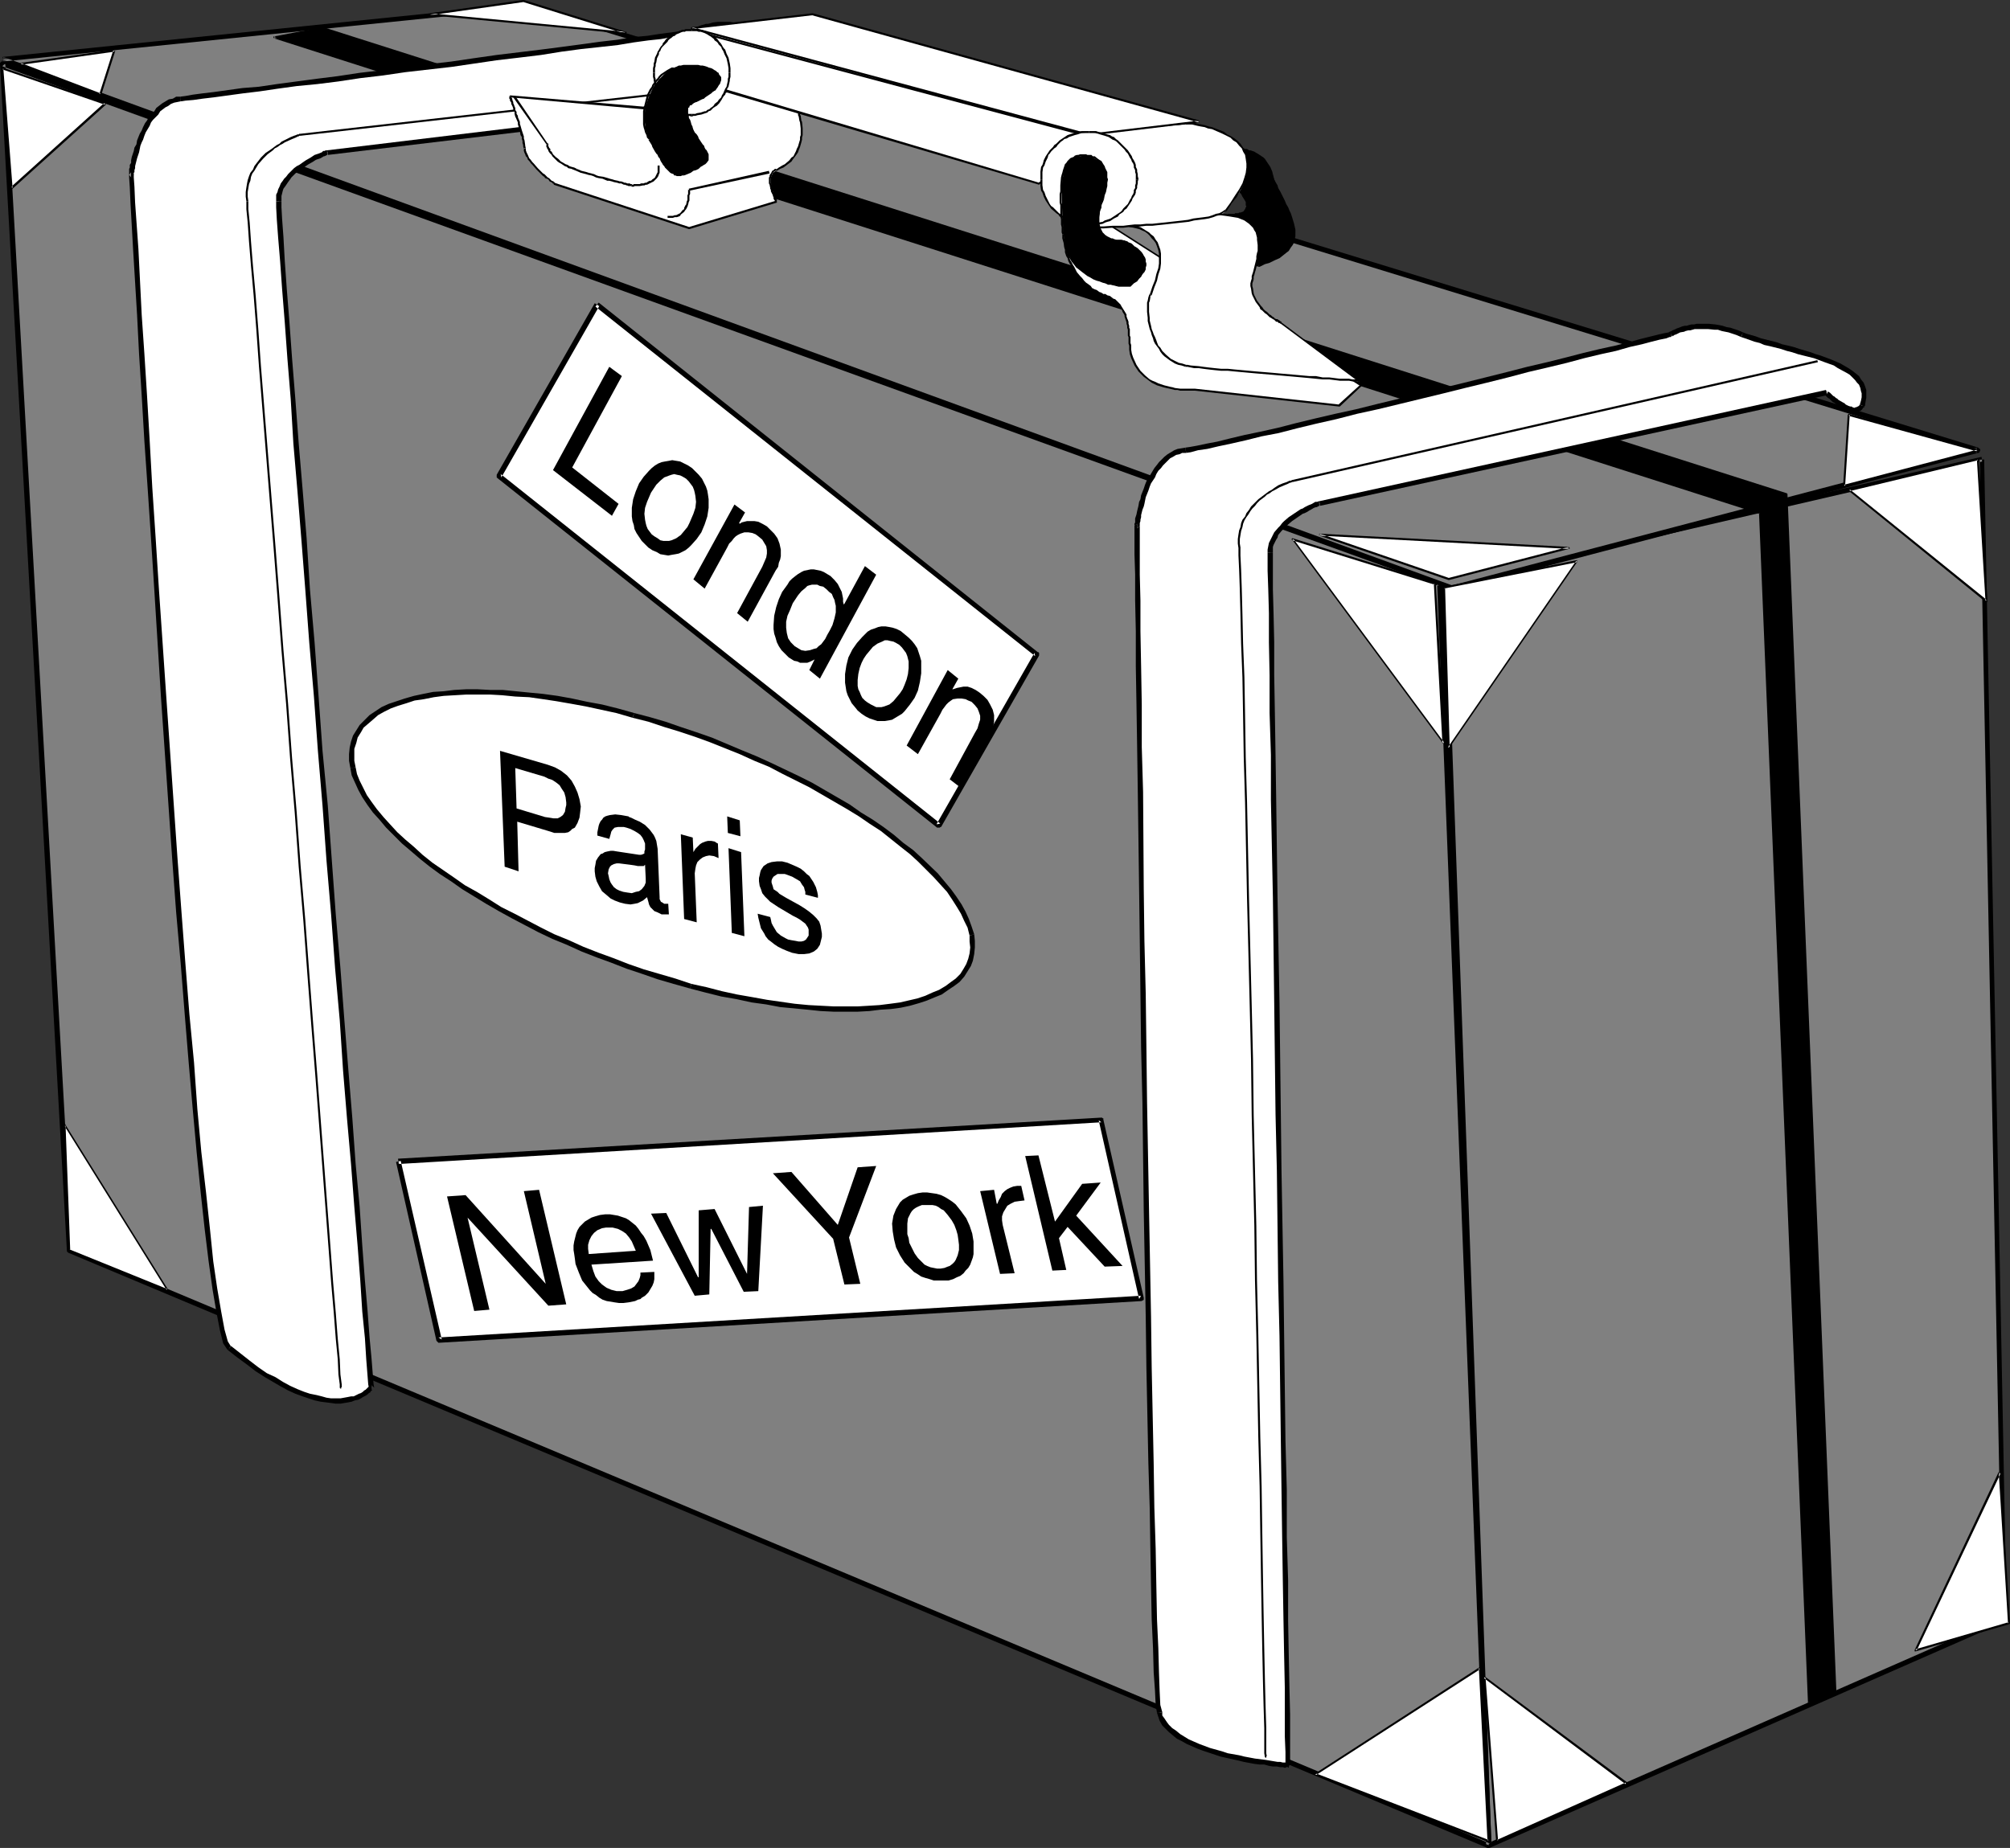 <?xml version="1.0" encoding="UTF-8" standalone="no"?>
<svg
   version="1.0"
   width="129.766mm"
   height="119.33mm"
   id="svg160"
   sodipodi:docname="Luggage 09.wmf"
   xmlns:inkscape="http://www.inkscape.org/namespaces/inkscape"
   xmlns:sodipodi="http://sodipodi.sourceforge.net/DTD/sodipodi-0.dtd"
   xmlns="http://www.w3.org/2000/svg"
   xmlns:svg="http://www.w3.org/2000/svg">
  <rect width="100%" height="100%" fill="#333333" stroke="none"/>
  <sodipodi:namedview
     id="namedview160"
     pagecolor="#ffffff"
     bordercolor="#000000"
     borderopacity="0.25"
     inkscape:showpageshadow="2"
     inkscape:pageopacity="0.0"
     inkscape:pagecheckerboard="0"
     inkscape:deskcolor="#d1d1d1"
     inkscape:document-units="mm" />
  <defs
     id="defs1">
    <pattern
       id="WMFhbasepattern"
       patternUnits="userSpaceOnUse"
       width="6"
       height="6"
       x="0"
       y="0" />
  </defs>
  <path
     style="fill:#808080;fill-opacity:1;fill-rule:evenodd;stroke:none"
     d="m 483.668,112.147 5.333,282.952 -125.725,55.265 -10.989,-307.999 z"
     id="path1" />
  <path
     style="fill:#000000;fill-opacity:1;fill-rule:evenodd;stroke:none"
     d="m 483.022,112.147 5.494,282.952 0.323,-0.485 -125.886,55.265 0.97,0.485 -10.989,-307.999 -0.485,0.646 131.219,-30.38 -0.162,-1.131 -131.381,30.218 v 0 l -0.162,0.162 h -0.162 v 0.162 l -0.162,0.162 v 0.162 l 10.989,307.999 v 0.162 0.162 h 0.162 v 0.162 l 0.162,0.162 h 0.162 0.162 0.162 l 125.886,-55.265 v 0 l 0.162,-0.162 0.162,-0.162 v -0.162 -0.162 l -5.494,-282.952 z"
     id="path2" />
  <path
     style="fill:#808080;fill-opacity:1;fill-rule:evenodd;stroke:none"
     d="M 363.276,450.364 16.968,305.09 0.646,15.513 351.318,142.365 Z"
     id="path3" />
  <path
     style="fill:#000000;fill-opacity:1;fill-rule:evenodd;stroke:none"
     d="M 363.438,449.879 17.13,304.605 17.614,305.09 1.293,15.513 0.485,16.159 350.995,143.011 l -0.323,-0.646 11.958,307.999 h 1.293 L 351.803,142.365 v -0.162 0 -0.162 l -0.162,-0.162 h -0.162 L 0.808,15.028 v 0 H 0.646 0.485 0.323 L 0.162,15.19 0,15.351 v 0.162 0.162 L 16.322,305.252 v 0.162 l 0.162,0.162 v 0 l 0.162,0.162 346.308,145.273 z"
     id="path4" />
  <path
     style="fill:#808080;fill-opacity:1;fill-rule:evenodd;stroke:none"
     d="M 0.646,14.543 128.795,1.454 482.537,109.884 354.55,143.496 Z"
     id="path5" />
  <path
     style="fill:#000000;fill-opacity:1;fill-rule:evenodd;stroke:none"
     d="M 0.646,15.028 128.957,1.939 h -0.323 l 353.742,108.591 v -1.293 l -127.987,33.612 0.323,0.162 L 0.808,13.897 0.485,15.028 354.388,143.981 v 0.162 h 0.162 0.162 l 127.987,-33.612 h 0.162 l 0.162,-0.162 v -0.162 l 0.162,-0.162 v -0.162 0 -0.323 h -0.162 l -0.162,-0.162 -0.162,-0.162 -353.742,-108.43 v 0 h -0.162 L 0.646,13.897 Z"
     id="path6" />
  <path
     style="fill:#000000;fill-opacity:1;fill-rule:evenodd;stroke:none"
     d="M 441.491,415.782 429.371,125.074 66.902,9.049 78.699,6.787 435.996,120.711 447.793,413.52 Z"
     id="path7" />
  <path
     style="fill:#000000;fill-opacity:1;fill-rule:evenodd;stroke:none"
     d="M 441.652,415.782 429.694,125.074 v 0 l -0.162,-0.162 v 0 0 h -0.162 L 66.902,8.888 V 9.372 L 78.861,7.11 h -0.162 L 435.835,120.873 l -0.162,-0.162 11.958,292.809 0.162,-0.323 -6.464,2.262 0.162,0.485 6.464,-2.262 v 0 0 h 0.162 v -0.162 0 L 436.158,120.711 v -0.162 0 0 0 l -0.162,-0.162 L 78.861,6.625 h -0.162 v 0 L 66.902,8.888 h -0.162 v 0 0 0.162 0 0 0.162 0 0 l 0.162,0.162 362.468,116.025 -0.162,-0.323 11.958,290.708 z"
     id="path8" />
  <path
     style="fill:#ffffff;fill-opacity:1;fill-rule:evenodd;stroke:none"
     d="m 445.531,95.825 -123.624,27.148 -1.778,0.646 -1.939,0.97 -2.101,1.454 -2.262,1.616 -1.939,2.101 -0.808,1.131 -0.485,1.293 -0.485,1.293 -0.162,1.454 0.808,49.286 0.646,47.67 0.808,53.649 0.808,53.649 0.646,46.539 0.485,32.642 0.162,12.604 -4.525,-0.485 -4.848,-0.808 -5.494,-1.293 -5.494,-1.616 -2.747,-0.97 -2.424,-1.293 -2.101,-1.454 -1.778,-1.616 -1.131,-1.616 -0.808,-1.939 -0.323,-5.009 -0.485,-10.504 -0.485,-15.19 -0.485,-19.068 -0.808,-46.539 -0.97,-52.518 -0.646,-52.033 -0.646,-44.923 -0.646,-43.792 0.485,-2.747 0.808,-2.909 0.97,-3.232 1.616,-3.232 2.101,-3.07 1.293,-1.131 1.293,-0.97 1.616,-0.808 1.616,-0.323 8.08,-1.454 14.706,-3.393 40.077,-9.696 55.59,-13.736 1.131,-0.485 1.454,-0.646 2.101,-0.485 2.424,-0.162 h 3.07 l 3.394,0.646 3.717,1.131 4.525,1.616 5.333,1.454 5.494,1.454 5.171,1.778 4.363,2.101 1.778,0.97 1.454,1.293 1.131,1.454 0.646,1.454 v 1.778 l -0.485,2.101 -0.323,0.485 -0.485,0.323 -0.646,0.162 h -0.646 l -1.293,-0.485 -1.454,-0.646 -2.747,-2.101 z"
     id="path9" />
  <path
     style="fill:#000000;fill-opacity:1;fill-rule:evenodd;stroke:none"
     d="m 445.531,95.179 -123.624,27.148 0.162,1.131 123.624,-26.986 z"
     id="path10" />
  <path
     style="fill:#000000;fill-opacity:1;fill-rule:evenodd;stroke:none"
     d="m 321.907,123.458 v -1.131 h -0.162 l -0.323,0.162 h -0.323 -0.162 l -0.808,0.485 -0.808,0.323 -0.97,0.485 -0.485,0.323 -0.485,0.162 -2.909,1.939 -1.131,0.97 -0.485,0.485 -0.485,0.646 -0.485,0.485 -0.97,1.131 -0.323,0.646 -0.646,1.293 -0.323,0.646 -0.162,0.808 -0.162,0.808 v 0.808 h 1.293 v -0.808 -0.646 l 0.162,-0.485 0.323,-0.646 0.323,-0.646 0.323,-0.485 0.162,-0.646 0.808,-0.97 0.485,-0.485 0.485,-0.485 0.485,-0.485 1.131,-0.97 2.586,-1.778 0.485,-0.162 0.646,-0.323 0.485,-0.323 0.323,-0.162 0.808,-0.485 0.485,-0.162 h 0.162 l 0.323,-0.162 0.323,-0.162 v 0 0 -1.131 z"
     id="path11" />
  <path
     style="fill:#000000;fill-opacity:1;fill-rule:evenodd;stroke:none"
     d="m 309.302,134.931 v 4.363 l 0.162,4.525 0.162,5.817 v 7.11 l 0.162,8.08 v 9.211 l 0.323,10.18 v 10.988 l 0.485,23.754 0.323,25.855 0.162,13.574 0.162,13.574 0.323,13.736 0.323,27.148 0.323,13.251 0.323,25.532 0.162,11.958 0.162,11.473 0.162,10.665 0.162,9.696 0.162,8.726 0.162,7.757 v 6.464 5.333 l 0.162,3.878 v 2.586 0.808 l 0.808,0.485 v -1.131 l 0.485,0.485 -0.162,-0.808 v -2.424 -3.878 -5.333 l -0.162,-6.464 -0.162,-7.757 -0.162,-8.726 v -9.696 l -0.323,-10.665 v -11.473 l -0.323,-11.958 -0.323,-25.532 -0.162,-13.251 -0.485,-27.148 -0.162,-13.736 -0.162,-13.574 -0.162,-13.574 -0.485,-25.855 -0.323,-23.754 -0.162,-10.988 -0.162,-10.18 -0.162,-9.211 v -8.08 l -0.162,-7.11 -0.162,-5.817 v -4.525 -4.363 z"
     id="path12" />
  <path
     style="fill:#000000;fill-opacity:1;fill-rule:evenodd;stroke:none"
     d="m 314.312,431.457 0.485,-0.97 -0.323,-0.323 h -0.808 -0.646 l -0.646,-0.162 h -0.646 l -0.97,-0.162 -0.97,-0.162 -0.97,-0.162 -1.293,-0.162 -1.293,-0.162 -2.586,-0.485 -1.293,-0.323 -2.747,-0.485 -1.454,-0.485 -2.909,-0.808 -2.586,-0.97 -2.586,-1.131 -2.101,-1.293 -0.97,-0.808 -0.97,-0.646 -0.808,-0.808 -0.485,-0.646 -0.646,-0.97 -0.485,-0.646 v -0.808 l -1.293,0.162 0.323,0.97 0.323,0.97 0.646,1.131 0.808,0.808 0.808,0.808 0.97,0.808 0.97,0.808 1.293,0.646 1.131,0.646 2.586,1.131 1.293,0.485 1.454,0.485 2.909,0.97 1.454,0.323 2.909,0.646 1.293,0.323 2.586,0.485 1.293,0.162 h 1.131 l 1.131,0.323 0.97,0.162 h 0.97 l 0.808,0.162 h 0.646 l 0.485,0.162 0.485,-0.162 v 0 l 0.323,-0.97 z"
     id="path13" />
  <path
     style="fill:#000000;fill-opacity:1;fill-rule:evenodd;stroke:none"
     d="m 283.608,417.883 -0.485,-1.778 -0.162,-3.393 -0.162,-4.525 -0.162,-5.979 -0.323,-6.949 -0.162,-8.241 -0.162,-9.049 -0.323,-10.019 -0.162,-10.665 -0.485,-23.431 -0.162,-12.443 -0.485,-25.855 -0.485,-26.501 -0.162,-13.412 -0.162,-13.089 -0.323,-12.928 -0.162,-12.604 -0.162,-23.754 -0.323,-10.988 v -10.342 l -0.162,-9.372 -0.162,-8.565 v -7.433 l -0.162,-6.302 v -5.009 -6.949 l -0.646,0.646 v -1.131 l -0.646,0.485 v 6.949 l 0.162,5.009 v 6.302 l 0.162,7.433 v 8.565 l 0.162,9.372 0.162,10.342 0.162,10.988 0.323,23.754 0.162,12.604 0.162,12.928 0.162,13.089 0.323,13.412 0.323,26.501 0.485,25.855 0.162,12.443 0.485,23.431 0.323,10.665 0.162,10.019 0.162,9.049 0.162,8.241 0.323,6.949 0.162,5.979 0.323,4.525 0.162,3.393 0.323,1.939 z"
     id="path14" />
  <path
     style="fill:#000000;fill-opacity:1;fill-rule:evenodd;stroke:none"
     d="m 277.467,128.952 0.646,-0.646 v -0.323 -0.323 l 0.162,-0.485 v -0.323 l 0.162,-0.646 v -0.485 l 0.162,-0.646 0.162,-0.646 0.323,-0.808 0.162,-0.646 0.162,-0.808 0.162,-0.808 0.646,-1.616 0.323,-0.97 0.323,-0.808 0.97,-1.454 0.323,-0.808 0.485,-0.808 0.646,-0.646 0.485,-0.646 0.646,-0.646 0.485,-0.485 0.646,-0.646 0.646,-0.323 0.808,-0.485 0.808,-0.162 0.646,-0.323 h 0.97 l -0.162,-1.293 -0.97,0.162 -0.97,0.162 -0.808,0.323 -0.808,0.485 -0.808,0.485 -0.808,0.646 -0.646,0.646 -0.646,0.646 -0.485,0.646 -0.646,0.808 -0.485,0.808 -0.485,0.808 -0.485,0.808 -0.485,0.808 -0.323,0.808 -0.323,0.97 -0.646,1.616 -0.162,0.97 -0.323,0.646 -0.162,0.97 -0.162,0.646 -0.162,0.646 -0.162,0.808 -0.162,0.485 -0.162,0.485 v 0.485 0.485 l -0.162,0.323 v 0.485 l 0.646,-0.485 z"
     id="path15" />
  <path
     style="fill:#000000;fill-opacity:1;fill-rule:evenodd;stroke:none"
     d="m 289.425,110.531 v 0 l 1.131,-0.162 1.778,-0.485 2.262,-0.323 2.747,-0.646 3.07,-0.646 3.555,-0.808 3.878,-0.97 4.202,-0.808 4.363,-1.131 4.686,-1.131 5.01,-1.131 5.01,-1.293 5.171,-1.131 5.333,-1.293 5.333,-1.293 5.333,-1.293 5.171,-1.293 5.333,-1.293 5.171,-1.293 4.848,-1.293 4.848,-1.131 4.686,-1.131 4.202,-1.131 4.04,-0.97 3.717,-0.808 3.394,-0.97 2.909,-0.646 2.424,-0.646 1.939,-0.485 1.616,-0.323 0.808,-0.323 h 0.323 v -1.131 0 h -0.485 l -0.97,0.162 -1.454,0.323 -1.939,0.485 -2.586,0.646 -2.909,0.808 -3.232,0.808 -3.717,0.808 -4.04,0.97 -4.363,1.131 -4.525,1.131 -4.848,1.131 -5.01,1.293 -5.171,1.293 -5.171,1.293 -5.333,1.293 -5.333,1.293 -5.171,1.293 -5.333,1.293 -5.171,1.293 -5.171,1.131 -4.848,1.131 -4.686,1.131 -4.363,1.131 -4.363,0.97 -3.878,0.808 -3.394,0.808 -3.232,0.808 -2.586,0.485 -2.262,0.485 -1.778,0.323 -1.131,0.162 v 0 z"
     id="path16" />
  <path
     style="fill:#000000;fill-opacity:1;fill-rule:evenodd;stroke:none"
     d="m 407.716,82.252 0.646,-0.646 -0.162,0.162 -0.162,0.323 0.323,-0.162 0.162,-0.162 0.485,-0.162 0.323,-0.162 0.323,-0.162 0.323,-0.162 0.97,-0.162 0.323,-0.162 0.646,-0.162 h 0.485 l 1.131,-0.323 h 0.646 0.485 1.454 0.646 l 1.616,0.162 h 0.808 l 0.97,0.323 0.808,0.162 0.808,0.162 0.97,0.323 0.97,0.323 1.131,0.485 0.485,-1.131 -1.131,-0.485 -0.97,-0.323 -0.97,-0.323 -0.97,-0.162 -0.97,-0.323 -0.808,-0.162 -0.97,-0.162 -1.616,-0.162 h -0.808 -1.454 -0.646 l -0.646,0.162 h -0.646 l -0.646,0.162 -0.485,0.162 h -0.485 l -0.646,0.162 -0.808,0.323 -0.485,0.162 -0.323,0.162 -0.323,0.162 -0.485,0.162 -0.162,0.162 -0.485,0.162 -0.323,0.323 v 0.323 l 0.646,-0.485 z"
     id="path17" />
  <path
     style="fill:#000000;fill-opacity:1;fill-rule:evenodd;stroke:none"
     d="m 424.846,82.252 0.97,0.323 2.262,0.808 1.293,0.323 1.131,0.485 1.454,0.323 1.293,0.323 1.293,0.323 1.454,0.485 1.293,0.323 1.454,0.485 2.586,0.646 1.293,0.323 1.293,0.485 1.293,0.485 2.262,0.808 0.97,0.646 2.101,1.131 0.808,0.485 0.646,0.646 0.646,0.646 0.485,0.646 0.485,0.485 0.323,0.808 0.162,0.808 0.162,0.485 v 0.97 l -0.162,0.808 -0.323,1.131 v -0.162 l 1.131,0.485 0.162,-0.162 0.162,-1.131 0.162,-0.808 v -1.131 -0.808 l -0.323,-0.97 -0.323,-0.808 -0.646,-0.808 -0.485,-0.808 -0.808,-0.646 -0.808,-0.646 -0.97,-0.646 -1.939,-1.131 -1.131,-0.485 -1.131,-0.485 -1.293,-0.485 -1.293,-0.485 -1.131,-0.323 -1.293,-0.485 -2.747,-0.808 -1.454,-0.485 -1.293,-0.323 -1.454,-0.323 -1.293,-0.485 -1.293,-0.323 -1.293,-0.323 -1.293,-0.323 -1.293,-0.485 -2.262,-0.646 -0.808,-0.323 z"
     id="path18" />
  <path
     style="fill:#000000;fill-opacity:1;fill-rule:evenodd;stroke:none"
     d="m 453.772,98.734 0.162,-0.162 -0.162,0.162 -0.162,0.323 -0.323,0.162 v 0 l -0.323,0.162 h -0.162 l -0.323,0.162 -0.485,-0.162 -0.162,-0.162 h -0.323 l -0.485,-0.162 -0.646,-0.323 -0.323,-0.323 -0.323,-0.162 -1.131,-0.646 -0.323,-0.323 -0.323,-0.162 -0.323,-0.323 -0.323,-0.162 -0.162,-0.162 -0.323,-0.323 -0.162,-0.162 -0.162,-0.162 -0.323,-0.162 -0.162,-0.162 -0.323,0.97 v -1.293 l -0.485,1.131 0.323,0.323 v 0 l 0.162,0.162 0.323,0.323 0.323,0.162 0.323,0.323 0.162,0.162 0.323,0.323 0.323,0.162 0.485,0.323 1.131,0.808 0.323,0.162 0.323,0.323 0.808,0.323 0.485,0.162 0.323,0.162 h 0.485 l 0.646,0.162 h 0.646 l 0.162,-0.162 0.485,-0.162 0.323,-0.162 0.323,-0.323 0.162,-0.323 0.323,-0.162 v -0.162 z"
     id="path19" />
  <path
     style="fill:#000000;fill-opacity:1;fill-rule:evenodd;stroke:none"
     d="m 443.43,87.907 -128.149,29.249 0.162,0.485 128.149,-29.249 z"
     id="path20" />
  <path
     style="fill:#000000;fill-opacity:1;fill-rule:evenodd;stroke:none"
     d="m 315.443,117.641 v -0.485 h -0.162 l -0.323,0.162 h -0.323 l -0.323,0.162 -0.323,0.162 -0.97,0.323 -1.131,0.485 -0.97,0.646 -0.646,0.485 -0.646,0.323 -0.646,0.485 -0.646,0.485 -0.646,0.485 -0.646,0.485 -0.646,0.646 -0.646,0.646 -0.485,0.485 -0.485,0.808 -0.646,0.808 -0.323,0.808 -0.646,0.808 -0.323,0.808 -0.162,0.97 -0.323,0.808 -0.162,0.97 -0.162,1.131 v 1.131 l 0.162,1.131 v 0 h 0.485 v -0.162 l -0.162,-0.97 v -1.131 l 0.162,-0.97 0.162,-0.97 0.323,-0.97 0.162,-0.808 0.323,-0.808 0.485,-0.808 0.485,-0.646 0.485,-0.808 0.485,-0.646 0.646,-0.646 0.485,-0.646 0.646,-0.646 0.646,-0.485 0.646,-0.485 0.485,-0.485 0.646,-0.323 0.646,-0.485 0.646,-0.323 1.131,-0.646 1.131,-0.485 0.808,-0.323 0.323,-0.162 0.323,-0.162 h 0.162 l 0.323,-0.162 h 0.162 v -0.485 z"
     id="path21" />
  <path
     style="fill:#000000;fill-opacity:1;fill-rule:evenodd;stroke:none"
     d="m 302.192,133.8 v 1.778 l 0.162,3.393 0.162,4.686 0.162,6.141 0.162,7.272 0.323,8.241 0.162,9.372 0.162,10.18 0.323,10.988 0.485,23.754 0.323,12.766 0.323,12.928 0.323,13.251 0.162,13.574 0.323,13.574 0.323,13.412 0.162,13.412 0.323,13.251 0.485,25.047 0.323,11.958 0.162,11.15 0.162,10.504 0.162,9.534 0.162,8.565 0.162,7.595 0.162,6.464 0.162,5.171 v 3.878 2.262 l 0.162,0.97 0.323,0.162 v -0.485 l 0.162,0.162 -0.162,-0.808 v -2.262 -3.878 l -0.162,-5.171 -0.162,-6.464 -0.162,-7.595 -0.162,-8.565 -0.162,-9.534 -0.162,-10.504 -0.162,-11.15 -0.323,-11.958 -0.485,-25.047 -0.323,-13.251 -0.162,-13.412 -0.323,-13.412 -0.323,-13.574 -0.162,-13.574 -0.323,-13.251 -0.323,-12.928 -0.323,-12.766 -0.485,-23.754 -0.323,-10.988 -0.162,-10.18 -0.162,-9.372 -0.323,-8.241 -0.162,-7.272 -0.162,-6.141 -0.162,-4.686 -0.162,-3.393 v -1.778 z"
     id="path22" />
  <path
     style="fill:#ffffff;fill-opacity:1;fill-rule:evenodd;stroke:none"
     d="m 207.009,21.977 -127.179,15.351 -1.778,0.808 -1.939,0.808 -2.262,1.293 -2.101,1.778 -1.778,1.939 -0.808,1.293 -0.646,1.293 -0.323,1.131 -0.162,1.454 0.97,14.543 2.586,33.935 7.918,99.219 7.757,97.765 3.394,44.115 -0.323,0.485 -1.293,1.131 -2.424,1.131 -1.616,0.162 -1.778,0.485 h -2.262 l -2.424,-0.485 -2.909,-0.646 -3.232,-1.293 -3.394,-1.778 -3.878,-2.262 -4.525,-3.07 -4.686,-3.555 -0.808,-1.293 -0.646,-3.07 -0.97,-4.363 -0.97,-5.656 -1.778,-14.705 -1.939,-18.745 -2.101,-21.654 -1.939,-24.239 -1.939,-25.694 -1.939,-26.34 -3.394,-51.872 -1.454,-23.754 -1.293,-21.33 -2.747,-43.63 0.646,-2.909 0.646,-2.747 1.131,-3.232 1.616,-3.393 0.97,-1.454 1.131,-1.454 1.293,-1.293 1.454,-0.808 1.454,-0.808 1.778,-0.323 66.094,-8.726 40.562,-5.171 18.099,-2.424 1.131,-0.646 1.454,-0.646 2.101,-0.323 2.424,-0.323 h 3.07 l 3.394,0.646 3.878,1.293 4.525,1.616 5.171,1.454 5.494,1.454 5.171,1.778 4.525,1.939 1.778,1.131 1.293,1.293 1.131,1.454 0.646,1.454 v 1.778 l -0.485,2.101 -0.323,0.485 -0.485,0.323 -0.485,0.162 h -0.646 l -1.454,-0.485 -1.454,-0.808 -2.586,-1.939 z"
     id="path23" />
  <path
     style="fill:#000000;fill-opacity:1;fill-rule:evenodd;stroke:none"
     d="M 206.848,21.33 79.83,36.682 79.992,37.813 207.009,22.623 Z"
     id="path24" />
  <path
     style="fill:#000000;fill-opacity:1;fill-rule:evenodd;stroke:none"
     d="m 79.83,37.813 v -1.131 h -0.323 l -0.323,0.162 h -0.162 -0.162 l -0.323,0.323 -0.808,0.323 -0.485,0.162 -0.485,0.162 -0.485,0.323 -0.485,0.323 -1.131,0.646 -0.485,0.323 -1.131,0.808 -0.646,0.323 -0.646,0.485 -0.485,0.485 -0.485,0.485 -0.485,0.485 -0.485,0.646 -0.485,0.485 -0.323,0.485 -0.485,0.646 -0.323,0.808 -0.323,0.646 -0.162,0.646 -0.323,0.646 v 0.97 0.646 h 1.293 v -0.646 -0.646 l 0.162,-0.646 0.162,-0.646 0.162,-0.485 0.485,-0.646 0.323,-0.485 0.323,-0.485 0.485,-0.646 0.323,-0.485 0.485,-0.485 0.485,-0.485 0.485,-0.323 0.485,-0.485 0.646,-0.323 1.131,-0.808 0.485,-0.323 1.131,-0.646 0.485,-0.323 0.323,-0.162 0.485,-0.162 0.485,-0.162 0.808,-0.485 h 0.162 l 0.323,-0.162 0.323,-0.162 v 0 0 -1.131 z"
     id="path25" />
  <path
     style="fill:#000000;fill-opacity:1;fill-rule:evenodd;stroke:none"
     d="m 67.387,49.125 v 1.454 l 0.162,3.07 0.323,4.363 0.485,5.817 0.485,6.787 0.646,8.08 0.646,8.888 0.808,9.857 0.646,10.827 0.97,11.312 0.97,11.958 0.97,12.443 0.97,12.928 1.131,13.089 0.97,13.251 1.131,13.412 0.97,13.412 1.131,13.251 0.97,13.089 1.131,12.604 0.808,12.281 0.97,11.796 0.97,10.988 0.808,10.504 0.808,9.534 0.646,8.403 0.485,7.595 0.646,6.464 0.323,5.171 0.485,6.141 0.162,0.808 0.646,0.646 v -1.293 l 0.646,0.646 -0.162,-0.97 -0.485,-6.141 -0.485,-5.171 -0.485,-6.464 -0.646,-7.433 -0.646,-8.565 -0.646,-9.534 -0.97,-10.342 -0.808,-11.15 -0.97,-11.796 -0.97,-12.12 -0.97,-12.766 -1.131,-13.089 -0.97,-13.251 -0.97,-13.251 -1.293,-13.412 -0.97,-13.412 -0.97,-13.089 -1.131,-12.928 -0.808,-12.443 -0.97,-11.796 -0.97,-11.473 -0.808,-10.665 -0.808,-10.019 -0.646,-8.888 -0.646,-8.08 -0.485,-6.787 -0.323,-5.817 -0.323,-4.363 -0.162,-2.909 V 49.125 Z"
     id="path26" />
  <path
     style="fill:#000000;fill-opacity:1;fill-rule:evenodd;stroke:none"
     d="m 90.657,339.348 v -1.293 l -0.323,0.162 -0.485,0.323 -0.162,0.162 -0.162,0.162 -0.323,0.323 -0.323,0.162 -0.323,0.323 -0.485,0.323 -0.485,0.162 -0.646,0.323 -0.646,0.323 h -0.646 l -0.808,0.162 -1.778,0.323 h -1.131 -1.131 l -1.131,-0.162 -1.131,-0.323 -1.293,-0.323 -1.616,-0.323 -1.454,-0.485 -1.616,-0.646 -1.778,-0.808 -1.778,-0.97 -1.778,-1.131 -2.101,-0.97 -2.101,-1.454 -2.101,-1.616 -2.262,-1.778 -2.262,-1.778 -0.808,0.97 2.262,1.778 2.424,1.778 2.101,1.616 2.262,1.454 1.939,1.131 1.939,1.131 1.778,0.97 1.778,0.808 1.778,0.646 1.454,0.485 1.454,0.485 1.454,0.323 1.293,0.162 1.293,0.162 1.131,0.162 h 1.131 l 1.939,-0.323 0.808,-0.162 0.808,-0.323 0.808,-0.162 0.646,-0.323 0.485,-0.323 0.646,-0.323 0.485,-0.323 0.323,-0.323 0.323,-0.162 0.162,-0.323 0.323,-0.162 v -0.162 l -0.162,0.162 v -1.293 z"
     id="path27" />
  <path
     style="fill:#000000;fill-opacity:1;fill-rule:evenodd;stroke:none"
     d="m 56.398,328.521 v 0.162 l -0.808,-1.293 -0.808,-2.909 -0.808,-4.363 -0.97,-5.656 -0.97,-6.625 -0.808,-7.918 -0.97,-9.049 -1.131,-9.696 -0.97,-10.504 -0.808,-11.312 -1.131,-11.796 -0.97,-12.281 -0.97,-12.766 -0.97,-13.089 -2.747,-39.591 -1.778,-26.017 -0.808,-12.604 -0.808,-12.12 -0.646,-11.635 -0.646,-10.988 -0.646,-10.18 -0.646,-9.372 -0.808,-16.159 -0.808,-11.312 -0.162,-3.878 -0.162,-2.262 v -0.646 l -0.646,-0.646 v 1.293 l -0.485,-0.646 v 0.646 l 0.162,2.424 0.162,3.717 0.646,11.473 0.97,15.998 0.485,9.534 0.646,10.18 0.646,10.988 0.808,11.635 0.808,12.12 0.808,12.604 1.616,26.017 2.747,39.591 0.97,13.089 1.131,12.766 0.97,12.281 0.97,11.796 0.97,11.15 0.97,10.665 0.97,9.696 0.97,8.888 0.97,7.918 0.97,6.949 0.97,5.656 0.808,4.201 0.808,3.232 0.97,1.454 0.162,0.162 z"
     id="path28" />
  <path
     style="fill:#000000;fill-opacity:1;fill-rule:evenodd;stroke:none"
     d="m 31.997,43.307 0.646,-0.646 v -0.485 l 0.162,-0.162 v -0.485 l 0.162,-0.485 v -0.485 l 0.162,-0.646 0.162,-0.646 0.162,-0.646 0.485,-1.454 0.162,-0.808 0.162,-0.808 0.323,-0.808 0.323,-0.646 0.323,-0.97 0.323,-0.808 0.485,-0.808 0.485,-0.808 0.323,-0.808 0.485,-0.646 0.646,-0.646 0.646,-0.646 0.485,-0.808 1.293,-0.97 0.646,-0.323 0.646,-0.485 0.808,-0.323 0.808,-0.162 0.808,-0.162 v -1.131 h -1.131 l -0.808,0.485 -0.97,0.162 -0.808,0.485 -0.808,0.485 -1.454,1.131 -0.485,0.808 -0.646,0.485 -0.646,0.808 -0.485,0.97 -0.485,0.646 -0.485,0.97 -0.323,0.808 -0.485,0.808 -0.323,0.808 -0.323,0.808 -0.162,0.97 -0.485,0.808 -0.162,0.808 -0.485,1.454 -0.162,0.808 v 0.646 l -0.323,0.485 v 0.646 l -0.162,0.323 v 0.485 0.323 0.646 l 0.485,-0.646 z"
     id="path29" />
  <path
     style="fill:#000000;fill-opacity:1;fill-rule:evenodd;stroke:none"
     d="m 44.117,24.724 h 0.162 l 0.97,-0.162 1.939,-0.162 2.262,-0.323 2.747,-0.323 7.11,-0.97 4.04,-0.485 4.363,-0.646 4.686,-0.646 5.01,-0.485 5.171,-0.646 5.333,-0.808 5.494,-0.646 5.494,-0.808 5.656,-0.646 5.656,-0.646 5.494,-0.808 5.494,-0.808 5.494,-0.646 5.333,-0.646 5.01,-0.808 4.848,-0.646 4.525,-0.485 4.363,-0.485 3.878,-0.646 3.555,-0.485 3.07,-0.323 2.586,-0.485 2.101,-0.162 1.616,-0.323 h 0.97 0.323 v -1.293 0 h -0.323 l -1.131,0.162 -1.454,0.162 -2.262,0.323 -2.586,0.323 -3.07,0.485 -3.555,0.323 -3.878,0.646 -4.202,0.485 -4.686,0.646 -4.848,0.646 -5.01,0.646 -5.333,0.646 -5.333,0.646 -5.656,0.808 -5.494,0.808 -5.656,0.646 -5.656,0.808 -5.494,0.646 -5.494,0.646 -5.333,0.808 -5.171,0.646 -4.848,0.646 -4.848,0.646 -4.363,0.646 -4.04,0.323 -6.949,0.97 -2.747,0.323 -2.424,0.323 -1.778,0.323 -1.293,0.162 h 0.162 z"
     id="path30" />
  <path
     style="fill:#000000;fill-opacity:1;fill-rule:evenodd;stroke:none"
     d="m 168.872,8.565 0.646,-0.646 -0.162,0.162 -0.162,0.323 0.323,-0.162 0.162,-0.162 0.485,-0.323 h 0.323 l 0.323,-0.162 0.808,-0.323 0.323,-0.162 h 0.485 l 0.485,-0.162 h 0.646 l 0.485,-0.162 1.131,-0.162 h 0.808 1.939 0.97 l 0.808,0.162 h 0.646 l 0.97,0.323 0.808,0.162 0.97,0.162 1.778,0.646 1.131,0.485 0.485,-1.131 -0.97,-0.485 -2.101,-0.646 -0.97,-0.323 -0.97,-0.162 -0.808,-0.162 -0.808,-0.162 h -0.808 L 178.083,5.333 h -2.101 -0.808 l -1.293,0.162 -0.485,0.162 -0.646,0.162 h -0.485 l -0.485,0.162 -0.646,0.162 -0.808,0.323 -0.323,0.162 -0.323,0.162 -0.485,0.162 -0.162,0.162 -0.485,0.162 -0.323,0.323 v 0.323 l 0.646,-0.646 z"
     id="path31" />
  <path
     style="fill:#000000;fill-opacity:1;fill-rule:evenodd;stroke:none"
     d="m 186.001,8.565 0.97,0.323 2.424,0.808 2.424,0.646 2.586,0.808 1.454,0.323 1.293,0.485 2.747,0.646 1.293,0.323 1.293,0.485 1.454,0.323 1.131,0.485 1.293,0.485 1.131,0.323 1.131,0.485 0.97,0.485 2.101,1.131 0.808,0.485 0.646,0.646 0.646,0.646 0.485,0.646 0.485,0.646 0.323,0.808 0.162,0.646 0.162,0.646 v 0.808 l -0.162,0.97 -0.323,1.131 v -0.162 l 1.131,0.485 0.162,-0.162 0.162,-1.131 0.162,-0.97 v -0.97 -0.97 l -0.323,-0.97 -0.323,-0.808 -0.646,-0.646 -0.485,-0.808 -0.808,-0.808 -0.808,-0.646 -0.97,-0.646 -1.939,-0.97 -1.131,-0.485 -1.131,-0.485 -1.131,-0.485 -1.293,-0.485 -1.293,-0.485 -1.293,-0.485 -1.293,-0.323 -1.454,-0.323 -2.747,-0.808 -1.293,-0.323 -1.454,-0.485 -2.586,-0.646 -2.424,-0.808 -2.262,-0.646 -0.97,-0.323 z"
     id="path32" />
  <path
     style="fill:#000000;fill-opacity:1;fill-rule:evenodd;stroke:none"
     d="m 214.928,25.047 0.162,-0.162 -0.162,0.162 -0.323,0.323 v 0.162 l -0.323,0.162 h -0.646 -0.162 l -0.808,-0.162 -0.162,-0.162 -0.485,-0.323 -0.323,-0.162 -0.323,-0.162 -0.323,-0.162 -0.485,-0.323 -0.162,-0.162 -0.485,-0.323 -0.323,-0.323 -0.323,-0.162 -0.162,-0.323 -0.485,-0.162 -0.485,-0.485 -0.808,-0.808 -0.323,1.131 v -1.293 l -0.485,1.131 0.808,0.808 0.323,0.162 0.323,0.323 0.162,0.162 0.323,0.323 0.323,0.162 0.485,0.323 0.323,0.323 0.323,0.162 0.485,0.323 0.323,0.162 0.323,0.323 0.485,0.162 0.323,0.162 0.323,0.323 0.808,0.162 0.485,0.162 h 0.808 l 0.323,-0.162 0.646,-0.323 0.323,-0.323 0.162,-0.323 0.323,-0.162 v -0.162 z"
     id="path33" />
  <path
     style="fill:#000000;fill-opacity:1;fill-rule:evenodd;stroke:none"
     d="M 205.878,17.614 73.366,32.642 v 0.485 L 205.878,18.099 Z"
     id="path34" />
  <path
     style="fill:#000000;fill-opacity:1;fill-rule:evenodd;stroke:none"
     d="m 73.366,33.127 v -0.485 h -0.323 l -0.162,0.162 h -0.323 l -0.323,0.162 -0.485,0.162 -0.808,0.323 -1.616,0.808 -0.646,0.323 -0.485,0.485 -0.646,0.323 -0.646,0.485 -0.646,0.485 -1.454,0.97 -1.131,1.131 -1.131,1.454 -0.485,0.646 -0.323,0.808 -0.646,0.808 -0.323,0.808 -0.323,0.97 -0.162,0.808 -0.162,0.97 -0.162,1.131 v 1.131 l 0.162,1.131 v 0 h 0.485 v 0 l -0.162,-1.131 v -1.131 l 0.162,-0.97 0.162,-0.97 0.323,-0.808 0.162,-0.97 0.323,-0.808 0.485,-0.646 0.485,-0.808 0.485,-0.808 1.131,-1.293 1.131,-1.131 1.293,-0.97 0.485,-0.485 0.646,-0.323 0.646,-0.485 0.646,-0.323 0.485,-0.323 1.778,-0.808 0.808,-0.323 0.323,-0.162 0.323,-0.162 h 0.162 l 0.162,-0.162 h 0.323 v -0.485 z"
     id="path35" />
  <path
     style="fill:#000000;fill-opacity:1;fill-rule:evenodd;stroke:none"
     d="m 60.115,49.125 v 1.939 l 0.323,3.232 0.323,4.686 0.485,5.979 0.646,7.11 0.646,8.241 0.646,9.049 2.586,32.157 0.97,11.958 0.97,12.443 0.97,12.766 1.131,13.089 0.97,13.251 1.131,13.251 0.97,13.251 1.131,13.089 0.97,12.928 0.97,12.604 0.97,12.12 3.232,42.176 0.646,8.565 0.646,7.433 0.485,6.302 0.485,5.009 0.162,3.717 0.323,2.424 v 0.808 l 0.323,0.323 v -0.485 l 0.162,0.162 v -0.808 l -0.323,-2.424 -0.162,-3.717 -0.485,-5.009 -0.485,-6.302 -0.646,-7.433 -0.646,-8.565 L 77.406,262.268 76.437,250.148 75.467,237.544 74.498,224.616 73.366,211.527 72.397,198.276 71.266,185.026 70.296,171.775 69.165,158.686 68.195,145.92 67.226,133.477 66.256,121.519 63.67,89.362 63.024,80.312 62.378,72.071 61.731,64.961 61.246,58.982 60.923,54.296 60.6,51.064 V 49.125 Z"
     id="path36" />
  <path
     style="fill:#ffffff;fill-opacity:1;fill-rule:evenodd;stroke:none"
     d="m 488.031,359.386 -20.685,43.307 22.786,-6.464 z"
     id="path37" />
  <path
     style="fill:#000000;fill-opacity:1;fill-rule:evenodd;stroke:none"
     d="m 487.708,359.224 -20.523,43.469 v 0.162 0 0.162 0 h 0.323 l 22.786,-6.625 v 0 0 l 0.162,-0.162 v 0 l -2.262,-36.844 h -0.485 l 2.262,36.844 0.162,-0.323 -22.786,6.625 0.323,0.323 20.523,-43.307 z"
     id="path38" />
  <path
     style="fill:#ffffff;fill-opacity:1;fill-rule:evenodd;stroke:none"
     d="m 40.885,314.786 -25.048,-40.075 1.131,30.38 z"
     id="path39" />
  <path
     style="fill:#000000;fill-opacity:1;fill-rule:evenodd;stroke:none"
     d="m 41.046,314.786 -25.048,-40.237 v 0 -0.162 h -0.162 l -0.162,0.162 v 0 h -0.162 v 0.162 l 1.131,30.38 v 0.162 h 0.162 v 0 0.162 l 23.917,9.696 0.162,-0.485 -23.917,-9.696 0.162,0.162 -1.131,-30.38 h -0.323 l 25.048,40.237 z"
     id="path40" />
  <path
     style="fill:#ffffff;fill-opacity:1;fill-rule:evenodd;stroke:none"
     d="M 104.878,3.555 127.664,0.323 152.55,7.918 Z"
     id="path41" />
  <path
     style="fill:#000000;fill-opacity:1;fill-rule:evenodd;stroke:none"
     d="m 105.04,3.717 22.786,-3.232 h -0.162 L 152.55,8.241 V 7.757 L 104.878,3.232 v 0.485 l 47.672,4.525 h 0.162 v 0 -0.162 0 h 0.162 v -0.162 0 V 7.757 h -0.162 v 0 0 L 127.825,0 h -0.162 v 0 l -22.786,3.232 z"
     id="path42" />
  <path
     style="fill:#ffffff;fill-opacity:1;fill-rule:evenodd;stroke:none"
     d="m 332.088,94.048 -5.333,5.009 -35.229,-3.878 h -2.424 l -2.262,-0.323 -2.747,-0.485 -2.909,-1.131 -1.293,-0.808 -1.131,-1.131 -1.131,-1.293 -0.808,-1.616 -0.808,-1.939 -0.323,-2.101 -0.323,-3.878 -0.162,-1.778 -0.485,-1.939 -0.808,-1.454 -1.293,-1.454 -1.454,-1.131 -1.939,-0.808 -2.262,-0.97 -2.101,-1.778 -1.778,-1.939 -1.454,-2.262 -1.131,-2.424 -0.323,-1.939 v -0.97 -0.808 l 0.323,-0.646 0.808,-0.323 2.909,-1.131 2.909,-1.131 3.07,-0.97 z"
     id="path43" />
  <path
     style="fill:#000000;fill-opacity:1;fill-rule:evenodd;stroke:none"
     d="m 331.926,93.886 -5.333,4.848 h 0.162 l -35.229,-3.878 v 0.485 l 35.229,3.878 v 0 0 h 0.162 l 5.333,-5.009 z"
     id="path44" />
  <path
     style="fill:#000000;fill-opacity:1;fill-rule:evenodd;stroke:none"
     d="m 291.526,95.341 v -0.485 h -2.424 -0.485 -0.646 l -1.293,-0.162 -0.485,-0.162 -0.808,-0.162 -0.646,-0.162 -0.646,-0.162 -1.454,-0.485 -0.646,-0.323 -0.808,-0.323 -0.646,-0.323 -1.131,-0.97 -0.646,-0.646 -0.485,-0.485 -0.97,-1.454 -0.808,-1.778 -0.323,-0.97 -0.162,-0.97 v -0.97 h -0.485 v 0.97 l 0.162,1.131 0.323,0.97 0.808,1.778 0.97,1.454 0.646,0.646 0.646,0.646 1.293,0.97 0.646,0.485 0.646,0.323 0.646,0.323 1.616,0.485 0.646,0.162 0.808,0.162 0.646,0.162 0.646,0.162 h 0.646 l 0.646,0.162 h 0.646 0.485 2.424 v -0.485 z"
     id="path45" />
  <path
     style="fill:#000000;fill-opacity:1;fill-rule:evenodd;stroke:none"
     d="m 276.012,84.352 v -0.162 l -0.162,-0.485 v -1.454 l -0.162,-0.323 v -0.97 -0.646 l -0.162,-0.323 v -0.485 l -0.162,-0.485 v -0.485 l -0.162,-0.485 -0.162,-0.323 -0.162,-0.485 v -0.485 l -0.485,-0.808 -0.323,-0.485 -0.485,-0.808 -0.162,-0.323 -0.323,-0.323 -0.323,-0.323 -0.646,-0.646 -0.485,-0.162 -0.808,-0.646 -0.646,-0.162 -0.485,-0.323 h -0.485 l -0.162,0.485 h 0.485 l 0.485,0.323 0.485,0.162 0.485,0.162 0.323,0.323 0.485,0.162 0.323,0.323 0.323,0.323 0.162,0.323 0.485,0.323 0.162,0.323 0.485,0.646 0.162,0.485 0.485,0.808 v 0.323 l 0.162,0.485 0.162,0.485 0.162,0.485 v 0.323 l 0.162,0.485 v 0.485 l 0.162,0.485 v 0.485 0.97 l 0.162,0.323 v 1.616 l 0.162,0.485 v 0 z"
     id="path46" />
  <path
     style="fill:#000000;fill-opacity:1;fill-rule:evenodd;stroke:none"
     d="m 269.225,71.748 v 0 l -0.485,-0.323 -0.485,-0.162 -0.646,-0.485 -0.485,-0.162 -0.646,-0.323 -0.323,-0.485 -0.646,-0.485 -0.485,-0.323 -0.485,-0.485 -0.485,-0.646 -0.485,-0.485 -0.808,-0.97 -0.323,-0.646 -0.323,-0.646 -0.323,-0.485 -0.323,-0.646 -0.323,-0.485 -0.162,-0.485 -0.162,-0.646 -0.323,-0.485 -0.162,-0.485 v -0.646 l -0.162,-0.323 V 59.467 l 0.162,-0.323 0.162,-0.162 v -0.323 l 0.485,-0.485 h 0.323 l -0.162,-0.485 h -0.323 l -0.485,0.323 -0.162,0.323 -0.162,0.485 -0.162,0.323 -0.162,0.323 v 0.97 l 0.162,0.485 v 0.646 l 0.162,0.485 0.162,0.485 0.323,0.485 0.162,0.646 0.323,0.646 0.323,0.485 0.323,0.646 0.485,0.485 0.323,0.646 0.808,1.131 0.485,0.485 0.485,0.646 0.485,0.485 0.485,0.485 0.485,0.485 0.646,0.323 0.485,0.485 0.646,0.162 0.485,0.485 0.485,0.162 0.646,0.162 v 0.162 z"
     id="path47" />
  <path
     style="fill:#000000;fill-opacity:1;fill-rule:evenodd;stroke:none"
     d="m 261.307,58.174 h 0.162 v -0.323 h 0.485 l 0.808,-0.485 0.323,-0.162 0.485,-0.162 0.323,-0.162 0.646,-0.323 h 0.323 l 0.485,-0.162 0.323,-0.162 0.485,-0.162 0.323,-0.162 h 0.323 l 0.323,-0.162 0.646,-0.162 0.646,-0.162 0.323,-0.162 0.162,-0.162 h 0.162 0.485 v -0.162 h 0.162 0.162 0.485 v -0.485 h -0.162 -0.485 -0.162 -0.162 l -0.162,0.162 h -0.162 -0.323 l -0.323,0.162 -0.162,0.162 -0.646,0.162 -0.646,0.162 -0.323,0.162 h -0.323 l -0.323,0.162 -0.323,0.162 -0.485,0.162 -0.323,0.162 h -0.485 l -0.808,0.323 -0.323,0.162 -0.323,0.162 -0.485,0.162 -0.646,0.485 -0.485,0.162 -0.323,0.162 h 0.162 z"
     id="path48" />
  <path
     style="fill:#000000;fill-opacity:1;fill-rule:evenodd;stroke:none"
     d="m 270.195,54.78 61.731,39.429 0.323,-0.323 -61.893,-39.429 z"
     id="path49" />
  <path
     style="fill:#000000;fill-opacity:1;fill-rule:evenodd;stroke:none"
     d="m 300.252,36.197 h 1.454 l 1.454,0.162 1.454,0.485 1.939,0.646 1.454,1.131 1.454,1.616 0.97,2.424 1.131,2.747 1.454,3.07 1.454,3.07 1.131,3.07 0.323,1.616 v 1.454 l -0.323,1.454 -0.808,1.293 -1.131,1.293 -1.454,1.131 -2.262,0.97 -2.747,0.97 h -0.485 l -0.646,-0.323 -1.293,-1.454 -1.293,-1.778 -1.131,-2.424 -1.939,-4.363 -0.808,-1.939 h 1.454 l 1.131,-0.162 1.293,-0.485 0.646,-0.808 0.162,-0.485 v -0.808 l -0.808,-1.939 -2.101,-2.586 -1.454,-1.939 -0.646,-1.616 -0.162,-1.616 v -1.131 l 0.323,-1.131 0.323,-0.97 z"
     id="path50" />
  <path
     style="fill:#000000;fill-opacity:1;fill-rule:evenodd;stroke:none"
     d="m 300.252,36.52 0.323,-0.323 -0.162,0.162 h -0.162 0.97 l 0.323,0.162 h 0.323 0.323 0.485 l 0.646,0.162 0.323,0.162 h 0.485 l 0.485,0.323 h 0.323 l 0.485,0.162 0.323,0.162 0.485,0.323 h 0.485 l 0.808,0.646 0.323,0.485 0.323,0.162 0.485,0.485 0.162,0.323 0.646,0.97 0.485,1.131 0.162,0.646 0.485,-0.162 -0.162,-0.646 -0.485,-1.131 -0.646,-0.97 -0.323,-0.485 -0.323,-0.485 -0.323,-0.323 -0.485,-0.323 -0.97,-0.646 -0.323,-0.162 -0.485,-0.323 -0.485,-0.162 -0.485,-0.162 h -0.323 l -0.485,-0.323 h -0.485 l -0.323,-0.162 -0.808,-0.162 h -0.485 -0.323 -0.323 l -0.323,-0.162 h -0.808 -0.323 v 0.323 l 0.162,-0.162 z"
     id="path51" />
  <path
     style="fill:#000000;fill-opacity:1;fill-rule:evenodd;stroke:none"
     d="m 310.11,42.661 0.162,0.646 0.162,0.646 0.323,0.808 0.323,0.646 0.323,0.808 0.485,0.646 0.323,0.808 0.808,1.454 0.323,0.808 0.485,0.808 0.323,0.808 0.323,0.808 0.323,0.646 0.485,1.616 0.162,1.454 0.162,0.808 -0.162,0.646 v 0.646 l -0.162,0.808 -0.323,0.646 -0.485,0.646 -0.485,0.646 -0.485,0.485 -1.616,1.293 -0.97,0.323 -1.131,0.485 -1.293,0.485 -1.454,0.646 v 0 l 0.162,0.485 h 0.162 l 1.293,-0.646 1.131,-0.323 1.293,-0.646 1.131,-0.485 0.808,-0.646 0.808,-0.646 0.646,-0.485 0.485,-0.808 0.485,-0.646 0.323,-0.646 0.162,-0.808 0.162,-0.646 V 56.881 56.073 l -0.323,-1.454 -0.485,-1.616 -0.323,-0.97 -0.323,-0.646 -0.323,-0.808 -0.485,-0.808 -0.323,-0.808 -0.808,-1.616 -0.323,-0.646 -0.485,-0.808 -0.162,-0.646 -0.485,-0.808 -0.323,-0.646 -0.162,-0.646 -0.162,-0.646 z"
     id="path52" />
  <path
     style="fill:#000000;fill-opacity:1;fill-rule:evenodd;stroke:none"
     d="m 307.04,64.638 h 0.162 l -0.323,-0.162 h -0.323 l -0.162,-0.162 -0.323,-0.162 -0.323,-0.162 -0.323,-0.323 -0.323,-0.323 -0.162,-0.485 -0.485,-0.323 -0.323,-0.485 -0.485,-1.131 -0.323,-0.485 -0.323,-0.646 -0.323,-0.485 -0.162,-0.646 -0.323,-0.646 -0.323,-0.485 -0.162,-0.646 -0.485,-0.97 -0.162,-0.646 -0.323,-0.485 -0.323,-0.808 -0.162,-0.485 -0.162,-0.323 v -0.323 l -0.162,-0.323 v 0 l -0.162,0.162 v -0.485 l -0.323,0.323 v 0 0.323 l 0.162,0.162 v 0.323 l 0.162,0.323 0.162,0.485 0.323,0.808 0.323,0.485 0.162,0.485 0.485,1.293 0.162,0.485 0.323,0.646 0.323,0.646 0.162,0.485 0.323,0.646 0.485,0.646 0.162,0.485 0.646,1.131 0.323,0.323 0.323,0.485 0.323,0.323 0.323,0.485 0.323,0.323 0.323,0.323 0.323,0.162 0.323,0.162 h 0.323 l 0.323,0.162 h 0.162 z"
     id="path53" />
  <path
     style="fill:#000000;fill-opacity:1;fill-rule:evenodd;stroke:none"
     d="m 299.606,52.68 h 0.485 0.323 0.808 l 0.646,-0.162 h 0.323 l 0.323,-0.162 h 0.323 l 0.646,-0.323 0.323,-0.162 0.162,-0.162 0.162,-0.323 0.323,-0.485 0.162,-0.485 -0.162,-0.323 V 49.771 49.125 l -0.485,-0.808 -0.323,-0.646 -0.485,-0.485 -0.485,-0.808 -0.485,-0.646 -0.646,-0.646 -0.323,0.323 0.485,0.646 0.646,0.808 0.485,0.485 0.323,0.646 0.323,0.485 0.485,0.808 v 0.485 0.323 l 0.162,0.323 -0.162,0.162 -0.162,0.485 -0.162,0.162 -0.162,0.323 -0.323,0.162 -0.485,0.162 h -0.323 l -0.162,0.162 h -0.485 -0.323 l -0.162,0.162 h -0.808 -0.323 -0.485 z"
     id="path54" />
  <path
     style="fill:#000000;fill-opacity:1;fill-rule:evenodd;stroke:none"
     d="m 301.545,45.085 -0.485,-0.485 -0.323,-0.485 -0.323,-0.485 -0.323,-0.323 -0.485,-1.293 -0.162,-0.485 -0.162,-0.646 v -0.808 l -0.162,-0.323 0.162,-0.323 v -0.323 -0.162 -0.485 l 0.162,-0.162 v -0.162 l 0.162,-0.323 0.162,-0.323 v -0.162 l 0.323,-0.323 v -0.162 -0.162 0 l 0.162,-0.162 0.162,-0.162 v 0 l -0.162,0.162 h 0.162 v -0.485 h -0.162 -0.323 v 0.162 0 h -0.162 l -0.162,0.323 v 0.162 0.162 l -0.323,0.323 v 0.162 l -0.162,0.323 -0.162,0.162 v 0.323 l -0.162,0.323 v 0.323 0.323 0.323 l -0.162,0.323 0.162,0.323 v 0.97 l 0.162,0.646 0.162,0.485 0.646,1.293 0.323,0.485 0.323,0.485 0.162,0.485 0.646,0.485 z"
     id="path55" />
  <path
     style="fill:#ffffff;fill-opacity:1;fill-rule:evenodd;stroke:none"
     d="m 194.889,27.471 0.485,1.616 0.323,1.778 v 2.262 l -0.485,2.101 -0.97,2.424 -0.808,0.97 -0.97,1.131 -1.454,0.97 -1.454,0.808 -0.97,0.646 -0.485,1.131 v 1.131 l 0.162,1.454 0.808,2.262 0.485,0.97 -21.331,6.625 -32.966,-10.988 -0.97,-0.808 -2.586,-1.939 -1.131,-1.454 -1.131,-1.454 -0.97,-1.454 -0.485,-1.454 -0.646,-3.717 -1.131,-4.04 -1.778,-4.848 32.482,2.747 21.816,-4.363 z"
     id="path56" />
  <path
     style="fill:#000000;fill-opacity:1;fill-rule:evenodd;stroke:none"
     d="m 194.889,27.633 -0.162,-0.162 v 0.162 0.162 0.323 l 0.162,0.323 0.162,0.97 0.162,0.485 0.162,1.454 v 1.616 l -0.162,0.485 v 0.646 l -0.162,0.485 -0.323,1.131 -0.323,0.646 -0.162,0.485 -0.323,0.646 -0.323,0.646 -0.485,0.323 -0.485,0.646 -1.131,0.97 -0.646,0.323 -0.808,0.485 -0.646,0.485 v -0.162 l 0.162,0.485 v 0 l 0.808,-0.485 0.808,-0.323 0.646,-0.485 1.293,-0.97 0.323,-0.485 0.485,-0.646 0.485,-0.646 0.323,-0.485 0.162,-0.485 0.323,-0.808 0.323,-1.131 0.162,-0.646 V 33.612 l 0.162,-0.646 v -1.616 l -0.162,-1.616 -0.162,-0.323 -0.162,-1.131 -0.162,-0.323 v -0.162 -0.162 -0.162 l -0.323,-0.323 z"
     id="path57" />
  <path
     style="fill:#000000;fill-opacity:1;fill-rule:evenodd;stroke:none"
     d="m 189.395,41.207 h 0.162 -0.485 l -0.323,0.323 -0.323,0.162 -0.162,0.323 -0.162,0.323 -0.162,0.162 -0.162,0.323 v 0.323 l -0.162,0.162 v 1.454 l 0.162,0.323 0.162,0.808 v 0.162 l 0.162,0.323 v 0.323 l 0.323,0.646 0.162,0.323 v 0.162 l 0.162,0.323 v 0.323 l 0.162,0.323 0.162,0.162 v 0.162 l 0.162,0.162 0.323,0.162 v -0.485 h 0.162 -0.162 v -0.323 l -0.162,-0.162 -0.162,-0.323 v -0.162 l -0.162,-0.323 v -0.162 l -0.162,-0.323 -0.323,-0.485 v -0.485 l -0.162,-0.162 v -0.323 l -0.162,-0.808 -0.162,-0.162 v -1.293 l 0.162,-0.162 v -0.323 l 0.162,-0.323 v -0.162 l 0.162,-0.323 0.162,-0.162 0.162,-0.162 0.323,-0.162 h 0.323 v 0 z"
     id="path58" />
  <path
     style="fill:#000000;fill-opacity:1;fill-rule:evenodd;stroke:none"
     d="m 189.395,48.963 -21.331,6.464 h 0.162 l -32.966,-10.827 -0.162,0.485 32.966,10.827 h 0.162 v 0 l 21.331,-6.464 z"
     id="path59" />
  <path
     style="fill:#000000;fill-opacity:1;fill-rule:evenodd;stroke:none"
     d="m 135.259,45.085 0.162,-0.485 -0.162,-0.162 h -0.162 v -0.162 l -0.485,-0.162 -0.162,-0.162 -0.485,-0.485 -0.323,-0.162 -0.485,-0.485 -0.323,-0.323 -0.323,-0.162 -0.323,-0.323 -0.646,-0.646 -0.323,-0.323 -0.97,-1.131 -0.323,-0.323 -0.485,-0.646 -0.323,-0.323 -0.323,-0.808 -0.162,-0.323 -0.162,-0.323 -0.162,-0.485 V 36.359 36.197 l -0.485,0.162 v -0.162 0.162 0.485 l 0.162,0.485 0.162,0.323 0.162,0.485 0.323,0.323 0.162,0.485 0.323,0.323 0.485,0.646 0.323,0.323 0.97,1.131 0.323,0.323 0.646,0.646 0.323,0.323 0.323,0.323 0.323,0.162 0.162,0.323 0.485,0.162 0.323,0.162 0.323,0.485 0.323,0.162 0.323,0.162 v 0.162 h 0.162 l 0.162,0.162 0.162,-0.323 z"
     id="path60" />
  <path
     style="fill:#000000;fill-opacity:1;fill-rule:evenodd;stroke:none"
     d="m 128.31,36.197 v 0 l -0.162,-0.646 v -0.162 l -0.162,-1.131 -0.162,-0.485 v -0.485 l -0.162,-0.485 -0.323,-0.97 -0.323,-1.131 -0.162,-0.485 v -0.485 l -0.485,-1.131 v -0.323 l -0.323,-0.485 v -0.485 l -0.323,-0.485 v -0.485 l -0.162,-0.323 -0.162,-0.485 -0.162,-0.323 v -0.323 l -0.162,-0.323 -0.162,-0.646 -0.162,-0.162 v -0.162 l -0.323,0.162 V 23.27 l -0.162,0.323 v 0.162 0.323 l 0.162,0.162 v 0.323 l 0.323,0.485 v 0.323 l 0.162,0.323 0.162,0.323 0.162,0.485 v 0.323 l 0.323,0.485 v 0.485 l 0.162,0.646 0.162,0.323 0.485,1.131 v 0.485 l 0.162,0.485 0.323,1.131 0.162,0.97 0.323,0.485 v 0.485 l 0.162,0.485 v 0.485 l 0.162,0.485 v 0.323 l 0.162,0.646 V 36.197 Z"
     id="path61" />
  <path
     style="fill:#000000;fill-opacity:1;fill-rule:evenodd;stroke:none"
     d="m 124.432,23.754 32.482,2.909 h 0.162 l 21.654,-4.363 h -0.162 l 16.322,5.333 V 27.148 L 178.729,21.654 v 0 h -0.162 l -21.654,4.363 v 0 L 124.432,23.27 Z"
     id="path62" />
  <path
     style="fill:#000000;fill-opacity:1;fill-rule:evenodd;stroke:none"
     d="m 187.617,41.691 -19.554,4.363 0.162,0.485 19.554,-4.201 z"
     id="path63" />
  <path
     style="fill:#000000;fill-opacity:1;fill-rule:evenodd;stroke:none"
     d="m 168.225,46.539 -0.323,-0.323 v 0.162 0.162 0.162 0.646 l -0.162,0.323 v 0.323 0.323 0.323 0.162 l -0.162,0.323 -0.162,0.808 -0.162,0.162 -0.162,0.323 -0.162,0.323 v 0.323 l -0.323,0.162 -0.646,0.808 -0.646,0.323 -0.323,0.162 h -0.323 l -0.485,0.162 h -1.293 v 0 0.485 0 h 1.293 l 0.485,-0.162 h 0.485 l 0.485,-0.162 0.323,-0.162 0.162,-0.323 0.808,-0.646 0.323,-0.485 0.162,-0.162 0.162,-0.323 0.162,-0.323 0.162,-0.485 0.162,-0.646 0.162,-0.323 v -0.323 -0.323 -0.323 -0.323 l 0.162,-0.323 v -0.485 -0.323 -0.162 0 l -0.162,-0.323 z"
     id="path64" />
  <path
     style="fill:#000000;fill-opacity:1;fill-rule:evenodd;stroke:none"
     d="m 125.24,23.754 8.08,11.473 0.323,-0.162 -7.918,-11.635 z"
     id="path65" />
  <path
     style="fill:#000000;fill-opacity:1;fill-rule:evenodd;stroke:none"
     d="m 133.481,35.389 -0.162,-0.323 v 0.323 0.162 0.162 0.162 l 0.162,0.162 v 0.162 l 0.323,0.485 v 0.162 l 0.323,0.485 0.323,0.323 0.162,0.162 0.162,0.323 0.485,0.485 0.485,0.485 0.323,0.323 0.485,0.323 0.323,0.162 0.97,0.646 0.485,0.162 0.323,0.323 0.808,0.162 0.323,0.162 0.808,0.323 v 0 l 0.162,-0.485 v 0 l -0.646,-0.323 -0.646,-0.162 -0.485,-0.162 -0.485,-0.323 -0.485,-0.162 -0.808,-0.485 -0.323,-0.162 -0.323,-0.323 -0.323,-0.323 -0.646,-0.485 -0.485,-0.485 -0.162,-0.162 -0.162,-0.323 -0.162,-0.323 -0.323,-0.162 v -0.323 -0.162 l -0.323,-0.323 v -0.162 l -0.162,-0.162 v -0.162 -0.162 -0.162 -0.162 l -0.323,-0.162 z"
     id="path66" />
  <path
     style="fill:#000000;fill-opacity:1;fill-rule:evenodd;stroke:none"
     d="m 140.592,41.691 1.131,0.485 0.646,0.162 0.646,0.162 0.485,0.162 0.808,0.162 0.485,0.162 0.646,0.323 0.646,0.162 0.97,0.162 1.131,0.485 h 0.485 l 0.646,0.162 0.485,0.162 0.808,0.162 0.485,0.162 h 0.485 l 0.323,0.162 0.323,0.162 h 0.323 l 0.323,0.162 h 0.162 l 0.323,0.162 h 0.162 0.162 0.162 0.162 l 0.162,0.162 v -0.485 h 0.162 l -0.162,-0.162 h -0.323 l -0.162,-0.162 h -0.162 -0.323 -0.162 l -0.323,-0.162 h -0.323 l -0.323,-0.162 -0.485,-0.162 h -0.323 l -0.485,-0.162 -0.808,-0.162 -0.485,-0.162 -0.646,-0.162 -0.485,-0.162 -1.131,-0.323 -1.131,-0.162 -0.485,-0.162 -0.646,-0.323 -0.646,-0.162 -0.646,-0.162 -0.485,-0.162 -0.646,-0.162 -0.646,-0.162 -1.131,-0.485 z"
     id="path67" />
  <path
     style="fill:#000000;fill-opacity:1;fill-rule:evenodd;stroke:none"
     d="m 154.166,45.57 h 0.485 l 0.162,-0.162 h 0.485 0.162 0.646 l 0.808,-0.162 h 0.323 l 0.323,-0.162 h 0.323 l 0.646,-0.323 0.646,-0.323 0.323,-0.162 0.485,-0.485 0.323,-0.323 0.323,-0.485 0.162,-0.485 0.162,-0.323 v -0.97 -0.485 -0.323 h -0.485 v 0 0.323 0.485 0.808 l -0.162,0.323 -0.162,0.323 -0.323,0.646 -0.162,0.162 -0.485,0.323 -0.323,0.323 h -0.323 l -0.323,0.162 -0.485,0.323 h -0.323 l -0.323,0.162 h -0.323 -0.323 l -0.323,0.162 h -0.646 -0.162 -0.646 l -0.162,0.162 h -0.323 z"
     id="path68" />
  <path
     style="fill:#ffffff;fill-opacity:1;fill-rule:evenodd;stroke:none"
     d="m 482.537,112.147 2.101,34.581 -33.451,-27.148 z"
     id="path69" />
  <path
     style="fill:#000000;fill-opacity:1;fill-rule:evenodd;stroke:none"
     d="m 482.375,112.147 2.101,34.581 0.485,-0.162 -33.613,-27.148 -0.162,0.485 31.512,-7.595 -0.162,-0.485 -31.512,7.433 v 0.162 0 h -0.162 v 0.162 0 0 l 0.162,0.162 v 0 l 33.451,27.148 0.162,0.162 v 0 0 h 0.162 v -0.162 h 0.162 v 0 0 -0.162 l -2.101,-34.581 z"
     id="path70" />
  <path
     style="fill:#ffffff;fill-opacity:1;fill-rule:evenodd;stroke:none"
     d="m 450.055,118.61 1.131,-17.452 31.35,8.726 z"
     id="path71" />
  <path
     style="fill:#000000;fill-opacity:1;fill-rule:evenodd;stroke:none"
     d="m 450.217,118.61 1.131,-17.452 -0.323,0.323 31.512,8.726 v -0.485 l -32.482,8.565 v 0.485 l 32.643,-8.565 v -0.162 0 0 h 0.162 v -0.162 0 h -0.162 v -0.162 0 0 l -31.512,-8.726 v 0 h -0.162 v 0 0 0.162 h -0.162 v 0 l -1.131,17.452 z"
     id="path72" />
  <path
     style="fill:#ffffff;fill-opacity:1;fill-rule:evenodd;stroke:none"
     d="m 384.769,137.032 -31.35,45.57 -1.131,-39.106 z"
     id="path73" />
  <path
     style="fill:#000000;fill-opacity:1;fill-rule:evenodd;stroke:none"
     d="m 384.608,136.87 -31.35,45.57 0.485,0.162 -1.131,-39.106 -0.323,0.162 32.643,-6.464 -0.162,-0.485 -32.482,6.464 -0.162,0.162 v 0 h -0.162 v 0.162 0 l 1.293,39.106 v 0 0 0.162 0 h 0.162 v 0 h 0.162 v 0 0 -0.162 l 31.35,-45.57 z"
     id="path74" />
  <path
     style="fill:#ffffff;fill-opacity:1;fill-rule:evenodd;stroke:none"
     d="m 352.288,181.47 -36.845,-49.771 34.744,10.665 z"
     id="path75" />
  <path
     style="fill:#000000;fill-opacity:1;fill-rule:evenodd;stroke:none"
     d="m 352.449,181.309 -36.845,-49.771 -0.323,0.323 34.744,10.827 -0.162,-0.323 2.101,39.106 h 0.646 l -2.262,-39.106 v 0 -0.162 0 h -0.162 v 0 l -34.744,-10.827 v 0 h -0.162 v 0 0.162 h -0.162 v 0 0.162 0 h 0.162 l 36.845,49.771 z"
     id="path76" />
  <path
     style="fill:#ffffff;fill-opacity:1;fill-rule:evenodd;stroke:none"
     d="m 321.907,130.568 60.923,3.232 -29.411,7.595 z"
     id="path77" />
  <path
     style="fill:#000000;fill-opacity:1;fill-rule:evenodd;stroke:none"
     d="m 321.907,130.73 60.923,3.232 -0.162,-0.485 -29.25,7.595 h 0.162 l -31.512,-10.827 -0.162,0.485 31.512,10.827 v 0 h 0.162 l 29.25,-7.595 v 0 h 0.162 v 0 -0.162 0 -0.162 0 0 h -0.162 v -0.162 0 l -60.923,-3.232 z"
     id="path78" />
  <path
     style="fill:#ffffff;fill-opacity:1;fill-rule:evenodd;stroke:none"
     d="m 320.937,433.073 40.077,-26.017 2.262,42.176 z"
     id="path79" />
  <path
     style="fill:#000000;fill-opacity:1;fill-rule:evenodd;stroke:none"
     d="m 321.099,433.235 40.077,-25.855 -0.323,-0.323 2.101,42.176 0.323,-0.162 -42.339,-16.321 v 0.485 l 42.178,16.321 h 0.162 v 0 -0.162 h 0.162 v 0 0 -0.162 l -2.101,-42.176 v 0 0 -0.162 h -0.162 v 0 h -0.162 v 0 0 l -40.238,26.017 z"
     id="path80" />
  <path
     style="fill:#ffffff;fill-opacity:1;fill-rule:evenodd;stroke:none"
     d="m 362.145,409.319 34.744,26.017 -31.512,13.897 z"
     id="path81" />
  <path
     style="fill:#000000;fill-opacity:1;fill-rule:evenodd;stroke:none"
     d="m 361.984,409.48 34.744,26.017 v -0.485 l -31.512,14.059 0.323,0.162 -3.07,-39.914 h -0.485 l 3.07,39.914 v 0.162 0 h 0.162 v 0 0.162 h 0.162 v 0 0 l 31.674,-14.059 v 0 -0.162 0 0 -0.162 0 0 -0.162 l -34.744,-25.855 z"
     id="path82" />
  <path
     style="fill:#ffffff;fill-opacity:1;fill-rule:evenodd;stroke:none"
     d="M 25.694,25.37 2.909,45.893 0.646,16.644 Z"
     id="path83" />
  <path
     style="fill:#000000;fill-opacity:1;fill-rule:evenodd;stroke:none"
     d="M 25.533,25.047 2.586,45.731 3.07,45.893 0.808,16.644 0.646,16.967 25.533,25.532 25.694,25.047 0.646,16.483 v 0 0 H 0.485 v 0 l -0.162,0.162 v 0 0 L 2.586,45.893 v 0 0.162 0 h 0.162 v 0 h 0.162 v 0 0 H 3.07 L 25.856,25.532 Z"
     id="path84" />
  <path
     style="fill:#ffffff;fill-opacity:1;fill-rule:evenodd;stroke:none"
     d="M 27.795,12.281 24.563,23.108 5.01,15.513 Z"
     id="path85" />
  <path
     style="fill:#000000;fill-opacity:1;fill-rule:evenodd;stroke:none"
     d="M 27.634,12.281 24.24,22.946 24.563,22.785 5.01,15.351 v 0.485 L 27.957,12.604 27.795,12.12 5.01,15.351 H 4.848 v 0 0.162 H 4.686 v 0 0.162 0 l 0.162,0.162 v 0 H 5.01 L 24.563,23.27 v 0 0 h 0.162 v 0 0 -0.162 l 3.394,-10.665 z"
     id="path86" />
  <path
     style="fill:#ffffff;fill-opacity:1;fill-rule:evenodd;stroke:none"
     d="m 305.585,68.031 -0.162,1.293 0.162,1.131 0.485,2.101 1.131,1.939 1.454,1.616 1.454,1.131 1.293,0.808 1.293,0.808 19.069,14.22 -19.392,-1.616 -14.382,-1.131 -8.726,-0.97 -1.454,-0.485 -1.616,-0.646 -1.293,-0.97 -0.97,-1.131 -0.97,-0.97 -0.808,-1.293 -1.131,-2.747 -0.646,-2.909 v -2.586 -2.101 l 0.323,-1.616 1.454,-3.393 0.808,-2.909 0.323,-2.586 -0.323,-1.939 -0.646,-1.778 -0.808,-1.454 -1.131,-0.808 -1.293,-0.97 -1.616,-0.485 -1.454,-0.485 -2.747,-0.323 -3.07,0.162 14.221,-1.939 8.726,-0.808 h 2.101 0.162 l -0.646,0.323 3.07,-0.162 2.424,0.162 1.939,0.485 1.616,0.646 1.293,0.808 0.97,1.131 0.646,1.131 0.323,1.131 0.162,2.747 -0.323,2.747 z"
     id="path87" />
  <path
     style="fill:#000000;fill-opacity:1;fill-rule:evenodd;stroke:none"
     d="m 305.424,68.031 -0.162,0.485 -0.162,0.646 v 0.646 l 0.162,0.646 0.162,1.131 0.162,0.485 0.808,1.616 0.97,1.293 0.162,0.485 0.485,0.323 0.323,0.323 0.323,0.323 0.485,0.323 0.323,0.323 0.323,0.323 0.323,0.162 0.485,0.323 0.323,0.162 0.162,0.162 0.323,0.323 h 0.323 l 0.162,0.162 0.162,0.162 h 0.323 v 0.162 h 0.323 v -0.485 l 0.162,0.162 -0.162,-0.162 -0.323,-0.162 v 0 l -0.162,-0.162 -0.323,-0.162 -0.162,-0.162 h -0.323 l -0.323,-0.162 -0.323,-0.323 -0.323,-0.162 -0.323,-0.323 -0.323,-0.162 -0.323,-0.323 -0.323,-0.323 -0.485,-0.323 -0.323,-0.323 -0.323,-0.485 -0.323,-0.323 -0.97,-1.293 -0.646,-1.293 -0.162,-0.485 -0.162,-1.131 -0.162,-0.646 v -0.646 l 0.162,-0.485 0.162,-0.485 z"
     id="path88" />
  <path
     style="fill:#000000;fill-opacity:1;fill-rule:evenodd;stroke:none"
     d="m 312.534,79.02 19.069,14.22 0.162,-0.323 -19.069,-14.22 z"
     id="path89" />
  <path
     style="fill:#000000;fill-opacity:1;fill-rule:evenodd;stroke:none"
     d="m 331.764,93.24 v -0.323 l -0.162,-0.323 h -0.97 -0.646 l -0.808,-0.162 h -1.131 -1.131 l -1.293,-0.162 -1.293,-0.162 h -1.616 l -1.616,-0.323 h -1.616 l -1.778,-0.162 -1.778,-0.162 -3.717,-0.323 -1.778,-0.162 -1.939,-0.162 -1.939,-0.162 -1.778,-0.162 -1.778,-0.162 -1.778,-0.162 -1.616,-0.162 h -1.616 l -1.616,-0.162 -1.454,-0.162 -1.293,-0.162 -1.131,-0.162 -1.939,-0.162 -0.808,-0.162 h -0.485 0.162 l -0.162,0.485 v 0 h 0.485 l 0.808,0.162 0.808,0.162 h 1.131 l 1.131,0.162 1.293,0.162 1.454,0.162 1.616,0.162 h 1.616 l 1.616,0.162 1.778,0.162 1.778,0.162 1.778,0.162 1.939,0.162 1.939,0.162 1.778,0.162 3.717,0.323 1.778,0.162 1.778,0.162 1.616,0.162 1.616,0.162 h 1.616 l 1.293,0.162 1.293,0.162 h 1.131 1.131 l 0.808,0.162 h 0.646 0.808 l 0.162,0.162 0.162,-0.485 z"
     id="path90" />
  <path
     style="fill:#000000;fill-opacity:1;fill-rule:evenodd;stroke:none"
     d="m 289.425,89.039 -0.97,-0.323 -0.808,-0.162 -0.646,-0.323 -1.293,-0.646 -1.131,-0.97 -0.97,-0.97 -0.485,-0.808 -0.485,-0.485 -0.323,-0.808 -0.162,-0.485 -0.323,-0.808 -0.323,-0.646 -0.162,-0.485 -0.323,-0.808 -0.162,-0.808 -0.162,-0.646 -0.162,-0.646 V 77.565 l -0.162,-1.454 v -2.262 l 0.162,-0.323 0.162,-0.97 v -0.323 l 0.162,-0.162 h 0.162 l -0.485,-0.323 v 0 l -0.162,0.323 -0.162,0.485 -0.162,0.808 -0.162,0.485 v 2.262 l 0.162,1.454 v 0.808 l 0.162,0.646 0.162,0.646 0.162,0.646 0.323,0.808 0.162,0.646 0.323,0.808 0.162,0.646 0.323,0.646 0.485,0.646 0.485,0.646 0.323,0.646 0.485,0.646 0.485,0.485 0.646,0.485 0.646,0.485 1.293,0.808 0.808,0.323 0.808,0.162 0.97,0.323 z"
     id="path91" />
  <path
     style="fill:#000000;fill-opacity:1;fill-rule:evenodd;stroke:none"
     d="m 281.022,72.071 v 0 l 0.646,-1.939 0.646,-1.616 0.323,-1.454 0.485,-1.454 0.162,-1.293 v -1.293 -1.131 l -0.162,-0.97 -0.646,-1.778 -0.485,-0.646 -0.485,-0.808 -0.646,-0.485 -0.485,-0.485 -0.808,-0.485 -1.293,-0.808 -0.808,-0.162 -1.454,-0.485 -1.454,-0.162 h -0.808 -1.131 l -0.646,-0.162 h -0.485 l -0.485,0.162 h -0.97 v 0.323 l 0.323,0.162 v -0.485 l 0.162,0.323 v 0 l 0.485,0.162 0.485,-0.162 h 0.485 l 0.646,0.162 h 1.131 0.646 l 1.454,0.323 1.454,0.323 0.646,0.162 1.454,0.646 0.646,0.485 0.485,0.485 0.485,0.646 0.485,0.485 0.485,0.646 0.323,0.808 0.323,0.97 0.162,0.808 v 1.131 1.293 l -0.162,1.131 -0.485,1.454 -0.323,1.454 -0.646,1.616 -0.646,1.939 v -0.162 z"
     id="path92" />
  <path
     style="fill:#000000;fill-opacity:1;fill-rule:evenodd;stroke:none"
     d="m 270.195,55.104 0.323,-0.162 v 0 0.162 l 0.97,-0.162 0.646,-0.162 h 0.808 l 0.97,-0.162 1.939,-0.323 1.131,-0.162 h 1.131 l 1.131,-0.323 h 1.293 l 1.293,-0.323 2.586,-0.162 1.131,-0.162 1.293,-0.162 1.131,-0.162 1.131,-0.162 h 1.131 l 0.97,-0.162 0.97,-0.162 h 0.808 0.646 1.454 v -0.162 l -0.162,-0.162 v 0 l -0.162,0.323 v -0.162 l 0.162,0.485 v 0 l 0.323,-0.162 0.162,-0.162 v -0.323 l -0.162,-0.323 h -1.616 l -0.646,0.162 h -0.808 l -0.97,0.162 -0.97,0.162 h -1.131 l -1.131,0.162 -1.293,0.162 -1.131,0.162 -1.131,0.162 -2.586,0.162 -1.293,0.323 h -1.293 l -1.293,0.162 -1.131,0.162 -1.131,0.162 -1.939,0.323 -0.97,0.162 h -0.646 l -0.646,0.162 h -0.646 l -0.323,0.162 h -0.485 v 0.323 l 0.162,-0.323 z"
     id="path93" />
  <path
     style="fill:#000000;fill-opacity:1;fill-rule:evenodd;stroke:none"
     d="m 294.758,52.68 h 0.162 l 1.293,-0.162 h 1.454 l 1.293,0.162 1.131,0.162 0.97,0.162 0.97,0.162 1.616,0.646 1.131,0.808 0.485,0.485 0.485,0.485 0.323,0.646 0.323,0.485 0.162,0.646 0.162,0.646 v 0.485 l 0.162,1.293 v 0.646 0.808 l -0.162,0.485 -0.162,0.808 v 0.646 l -0.162,0.646 -0.162,0.646 -0.162,0.646 -0.162,0.646 -0.162,0.646 -0.162,0.485 -0.162,0.485 v 0.646 0 l 0.485,0.162 v -0.162 -0.485 l 0.162,-0.485 0.162,-0.646 0.162,-0.485 0.162,-0.646 0.162,-0.646 0.162,-0.646 0.162,-0.646 v -0.646 l 0.323,-0.808 v -0.646 -0.808 -0.646 -1.293 -0.646 l -0.323,-0.646 -0.162,-0.646 -0.323,-0.646 -0.485,-0.485 -0.323,-0.646 -0.485,-0.485 -1.293,-0.808 -0.808,-0.485 -0.97,-0.323 -0.97,-0.162 -0.97,-0.162 -1.293,-0.162 -1.293,-0.162 h -1.454 l -1.454,0.162 v 0 z"
     id="path94" />
  <path
     style="fill:#ffffff;fill-opacity:1;fill-rule:evenodd;stroke:none"
     d="m 265.67,31.834 23.594,-1.778 1.131,0.162 2.909,0.485 3.555,0.97 1.778,0.808 1.778,0.97 1.616,1.293 1.131,1.454 0.97,1.778 0.323,1.939 -0.162,2.424 -0.808,2.586 -1.616,2.909 -2.747,3.555 -0.646,0.646 -1.616,0.485 -4.202,0.97 -5.494,0.808 -5.979,0.485 -10.827,0.808 -4.686,0.162 z"
     id="path95" />
  <path
     style="fill:#000000;fill-opacity:1;fill-rule:evenodd;stroke:none"
     d="m 265.67,32.157 23.594,-1.778 v -0.485 l -23.594,1.778 z"
     id="path96" />
  <path
     style="fill:#000000;fill-opacity:1;fill-rule:evenodd;stroke:none"
     d="m 289.264,30.38 h 0.646 0.97 l 0.646,0.162 0.646,0.162 0.808,0.162 0.97,0.162 0.808,0.323 0.97,0.162 2.586,1.131 0.97,0.485 0.97,0.485 0.646,0.646 0.808,0.485 0.646,0.808 0.646,0.646 0.323,0.808 0.485,0.808 0.162,0.97 0.162,1.131 v 0.97 l -0.162,1.293 -0.323,1.131 -0.485,1.454 -0.808,1.454 -0.97,1.454 -1.131,1.778 -1.293,1.778 v 0 l 0.323,0.323 v 0 l 1.293,-1.939 1.293,-1.616 0.808,-1.616 0.97,-1.454 0.485,-1.454 0.323,-1.131 0.162,-1.454 0.162,-0.97 -0.323,-1.293 -0.162,-0.808 -0.485,-0.97 -0.485,-0.808 -0.646,-0.97 -0.646,-0.646 -0.808,-0.646 -0.808,-0.485 -0.97,-0.485 -0.808,-0.646 -2.909,-1.131 -0.808,-0.162 -0.97,-0.323 -0.808,-0.162 -0.808,-0.162 -0.646,-0.162 -0.646,-0.162 h -0.646 -0.485 -0.646 z"
     id="path97" />
  <path
     style="fill:#000000;fill-opacity:1;fill-rule:evenodd;stroke:none"
     d="m 298.96,51.225 0.162,-0.162 -0.485,0.323 -0.485,0.323 -0.646,0.323 -0.808,0.162 -0.808,0.323 -0.97,0.323 -1.131,0.162 -1.293,0.162 -1.293,0.162 -1.293,0.323 -1.293,0.162 -1.454,0.162 -1.454,0.162 -1.454,0.162 -1.616,0.162 -1.454,0.162 h -1.454 l -1.454,0.162 h -1.454 l -1.454,0.162 -1.293,0.162 h -1.293 -1.293 l -2.262,0.162 h -0.808 l -0.808,0.162 h -2.262 v 0.323 l 0.323,0.162 v -0.485 l 0.162,0.323 v 0 l 1.778,0.162 0.808,-0.162 h 0.808 l 2.262,-0.162 h 1.293 1.293 l 1.293,-0.162 h 1.454 l 1.454,-0.162 1.454,-0.162 h 1.454 l 1.454,-0.162 1.616,-0.162 1.454,-0.162 1.454,-0.162 1.454,-0.162 1.454,-0.162 1.293,-0.323 1.293,-0.162 1.293,-0.162 0.97,-0.162 1.131,-0.323 0.808,-0.323 0.808,-0.162 0.646,-0.485 0.485,-0.323 0.485,-0.162 v 0 z"
     id="path98" />
  <path
     style="fill:#000000;fill-opacity:1;fill-rule:evenodd;stroke:none"
     d="M 265.832,55.75 V 31.834 h -0.485 v 23.916 z"
     id="path99" />
  <path
     style="fill:#ffffff;fill-opacity:1;fill-rule:evenodd;stroke:none"
     d="M 268.74,34.096 253.55,44.762 176.467,21.977 170.973,7.918 Z"
     id="path100" />
  <path
     style="fill:#000000;fill-opacity:1;fill-rule:evenodd;stroke:none"
     d="m 268.579,33.773 -15.19,10.827 h 0.162 l -76.922,-22.946 0.162,0.323 -5.494,-14.059 -0.323,0.323 97.606,26.017 0.162,-0.485 L 170.973,7.757 v 0 0 h -0.162 v 0 0 0.162 0 0.162 l 5.494,13.897 v 0.162 0 h 0.162 v 0.162 l 77.083,22.785 v 0 0 l 0.162,-0.162 15.029,-10.665 z"
     id="path101" />
  <path
     style="fill:#ffffff;fill-opacity:1;fill-rule:evenodd;stroke:none"
     d="M 292.657,29.733 198.283,3.555 168.872,6.787 265.67,32.965 Z"
     id="path102" />
  <path
     style="fill:#000000;fill-opacity:1;fill-rule:evenodd;stroke:none"
     d="M 292.657,29.41 198.283,3.232 v 0 l -29.411,3.393 h -0.162 v 0.162 h -0.162 v 0.162 l 0.162,0.162 v 0 0 L 265.509,33.127 h 0.162 l 26.987,-3.232 v -0.485 l -26.987,3.232 v 0 L 168.872,6.625 v 0.485 l 29.411,-3.393 h -0.162 l 94.374,26.178 z"
     id="path103" />
  <path
     style="fill:#ffffff;fill-opacity:1;fill-rule:evenodd;stroke:none"
     d="m 178.083,17.775 -0.162,-2.262 -0.646,-1.778 -0.808,-1.939 -1.131,-1.454 -1.293,-1.293 -1.616,-0.97 -1.778,-0.646 -1.778,-0.162 -1.778,0.162 -1.778,0.646 -1.454,0.97 -1.454,1.293 -1.293,1.454 -0.808,1.939 -0.485,1.778 -0.162,2.262 0.162,2.101 0.485,1.778 0.808,1.778 1.293,1.454 1.454,1.293 1.454,1.131 1.778,0.485 1.778,0.323 1.778,-0.323 1.778,-0.485 1.616,-1.131 1.293,-1.293 1.131,-1.454 0.808,-1.778 0.646,-1.778 z"
     id="path104" />
  <path
     style="fill:#000000;fill-opacity:1;fill-rule:evenodd;stroke:none"
     d="m 178.245,17.775 v 0 -0.485 -0.646 l -0.162,-1.131 -0.323,-1.454 -0.485,-0.97 -0.323,-0.97 -0.323,-0.323 -0.323,-0.485 -0.162,-0.323 -0.323,-0.485 -0.323,-0.323 -0.323,-0.485 -0.323,-0.323 -0.323,-0.323 -0.808,-0.485 -0.323,-0.162 -0.485,-0.323 -0.323,-0.323 -0.485,-0.162 -0.485,-0.162 -0.485,-0.162 h -0.485 l -0.485,-0.162 h -0.485 -0.808 v 0.485 h 0.808 0.323 l 0.485,0.162 h 0.485 l 0.485,0.162 0.485,0.162 0.323,0.162 0.323,0.162 0.485,0.323 0.323,0.162 0.808,0.646 0.162,0.323 0.485,0.323 0.323,0.323 0.162,0.323 0.323,0.323 0.323,0.323 0.162,0.485 0.323,0.485 0.323,0.808 0.485,0.97 0.323,1.454 0.162,0.97 v 0.646 0.485 0 z"
     id="path105" />
  <path
     style="fill:#000000;fill-opacity:1;fill-rule:evenodd;stroke:none"
     d="m 168.872,7.11 h -0.97 -0.646 l -0.323,0.162 h -0.485 l -0.323,0.162 -0.485,0.162 -0.97,0.485 -0.323,0.323 -0.485,0.162 -0.646,0.485 -0.485,0.323 -0.323,0.323 -0.323,0.485 -0.323,0.323 -0.162,0.485 -0.323,0.323 -0.323,0.485 -0.162,0.323 -0.323,0.485 -0.162,0.485 -0.485,0.97 -0.162,0.97 -0.162,0.485 v 0.485 l -0.162,0.646 v 1.131 h 0.485 v -1.131 l 0.162,-0.485 v -0.485 l 0.162,-0.485 0.162,-0.97 0.485,-0.97 v -0.485 l 0.323,-0.323 0.162,-0.485 0.323,-0.485 0.323,-0.323 0.323,-0.323 0.323,-0.323 0.323,-0.323 0.162,-0.323 0.323,-0.323 0.485,-0.323 0.323,-0.323 0.485,-0.162 0.323,-0.323 0.808,-0.323 0.323,-0.162 0.485,-0.162 h 0.485 l 0.323,-0.162 h 0.485 0.97 z"
     id="path106" />
  <path
     style="fill:#000000;fill-opacity:1;fill-rule:evenodd;stroke:none"
     d="m 159.337,17.775 v 0.97 l 0.162,0.646 v 0.323 l 0.162,0.485 0.162,0.97 0.162,0.485 0.485,0.97 0.323,0.485 0.162,0.323 0.323,0.485 0.323,0.323 0.162,0.485 0.323,0.485 0.646,0.646 0.808,0.485 0.323,0.323 0.485,0.323 0.323,0.162 0.485,0.323 0.485,0.162 0.485,0.162 0.323,0.162 0.485,0.162 h 0.323 l 0.646,0.162 h 0.323 l 0.485,0.162 h 0.162 v -0.646 0 h -0.646 -0.323 l -0.485,-0.162 h -0.323 l -0.485,-0.162 -0.485,-0.162 -0.323,-0.162 h -0.485 l -0.323,-0.323 -0.323,-0.162 -0.485,-0.323 -0.323,-0.323 -0.485,-0.323 -0.323,-0.323 -0.485,-0.646 -0.323,-0.323 -0.323,-0.323 -0.323,-0.323 -0.323,-0.485 -0.162,-0.485 -0.323,-0.323 -0.323,-0.808 -0.162,-0.485 -0.162,-0.97 -0.162,-0.485 v -0.485 l -0.162,-0.485 v -0.97 z"
     id="path107" />
  <path
     style="fill:#000000;fill-opacity:1;fill-rule:evenodd;stroke:none"
     d="m 168.872,28.441 v 0 l 0.323,-0.162 h 0.485 l 0.485,-0.162 0.97,-0.162 0.97,-0.323 0.485,-0.162 0.323,-0.323 0.485,-0.162 0.323,-0.323 0.323,-0.323 0.485,-0.323 0.323,-0.162 0.646,-0.646 0.323,-0.485 0.323,-0.485 0.162,-0.323 0.323,-0.485 0.323,-0.323 0.485,-1.454 0.323,-0.485 0.323,-1.454 v -0.323 l 0.162,-0.646 v -0.485 -0.485 0 h -0.485 v 0 0.323 0.646 l -0.162,0.485 v 0.485 l -0.323,1.454 -0.323,0.485 -0.485,1.131 -0.323,0.485 -0.162,0.485 -0.323,0.323 -0.323,0.323 -0.162,0.323 -0.808,0.646 -0.162,0.323 -0.323,0.323 -0.485,0.323 -0.323,0.323 -0.485,0.162 -0.323,0.323 h -0.323 l -0.97,0.323 -0.97,0.162 -0.323,0.162 h -0.485 -0.485 0.162 z"
     id="path108" />
  <path
     style="fill:#000000;fill-opacity:1;fill-rule:evenodd;stroke:none"
     d="m 168.872,31.188 1.131,2.262 1.293,1.939 0.97,1.454 0.485,1.293 -0.162,0.97 -0.97,0.97 -1.939,1.131 -2.909,1.454 -1.131,0.162 -1.131,-0.323 -1.131,-0.808 -1.131,-1.293 -1.939,-2.909 -1.778,-3.393 -0.97,-2.424 -0.323,-2.586 0.162,-2.586 0.808,-2.586 1.131,-2.586 1.454,-1.939 1.778,-1.778 0.97,-0.646 1.131,-0.323 2.262,-0.485 2.424,-0.162 2.262,0.323 1.939,0.646 1.616,0.97 0.323,0.485 0.162,0.646 0.162,0.646 -0.323,0.646 -0.323,0.808 -0.808,0.808 -1.778,1.293 -1.616,0.97 -2.424,1.293 -0.646,0.646 -0.162,1.131 0.323,1.616 z"
     id="path109" />
  <path
     style="fill:#000000;fill-opacity:1;fill-rule:evenodd;stroke:none"
     d="m 168.549,31.349 v -0.162 l 0.162,0.646 0.485,0.646 0.323,0.485 0.323,0.646 0.323,0.485 0.323,0.485 0.323,0.323 0.323,0.485 0.162,0.485 0.323,0.323 0.162,0.323 0.162,0.323 0.162,0.323 0.162,0.323 0.162,0.323 v 0.162 0.485 0.162 l -0.162,0.323 -0.162,0.485 -0.323,0.323 -0.323,0.162 -0.323,0.323 -0.485,0.162 -0.485,0.323 -0.485,0.323 -0.646,0.162 -0.808,0.485 -0.808,0.323 -0.808,0.323 0.323,0.485 0.808,-0.323 0.808,-0.323 0.646,-0.485 0.646,-0.162 0.646,-0.323 0.485,-0.485 0.323,-0.162 0.485,-0.323 0.323,-0.162 0.323,-0.323 0.485,-0.646 V 38.783 38.459 37.975 37.651 l -0.162,-0.323 -0.162,-0.323 -0.162,-0.323 -0.323,-0.323 -0.162,-0.323 -0.162,-0.485 -0.323,-0.323 -0.323,-0.485 -0.323,-0.485 -0.323,-0.485 -0.162,-0.485 -0.323,-0.485 -0.485,-0.485 -0.323,-0.646 -0.162,-0.485 V 31.026 Z"
     id="path110" />
  <path
     style="fill:#000000;fill-opacity:1;fill-rule:evenodd;stroke:none"
     d="m 166.771,42.338 v 0 h -0.323 l -0.323,0.162 h -0.97 l -0.162,-0.162 h -0.323 l -0.162,-0.162 -0.323,-0.162 -0.162,-0.162 -0.808,-0.808 -0.323,-0.162 -0.162,-0.323 -0.162,-0.162 -0.323,-0.485 -0.323,-0.323 -0.162,-0.323 -0.162,-0.323 -0.323,-0.485 -0.323,-0.323 -0.162,-0.485 -0.323,-0.323 -0.162,-0.485 -0.646,-1.293 -0.323,-0.485 -0.646,-1.131 v 0 l -0.323,0.162 h -0.162 l 0.808,1.293 0.162,0.485 0.646,1.131 0.323,0.485 0.323,0.323 0.162,0.485 0.323,0.323 0.162,0.485 0.162,0.323 0.323,0.485 0.162,0.323 0.323,0.323 0.162,0.323 0.323,0.323 0.323,0.323 0.646,0.646 0.323,0.162 0.485,0.162 0.162,0.323 h 0.323 l 0.323,0.162 h 0.97 l 0.323,-0.162 h 0.323 0.162 z"
     id="path111" />
  <path
     style="fill:#000000;fill-opacity:1;fill-rule:evenodd;stroke:none"
     d="m 158.691,33.935 -0.323,-0.646 -0.162,-0.485 -0.323,-0.485 -0.162,-0.646 -0.162,-0.646 -0.162,-0.646 V 29.733 29.087 28.441 27.148 l 0.162,-0.646 0.162,-0.646 0.162,-0.646 0.162,-0.646 0.162,-0.646 0.162,-0.646 0.323,-0.646 0.323,-0.646 0.323,-0.485 0.323,-0.646 0.323,-0.485 0.323,-0.485 0.485,-0.485 0.323,-0.485 0.485,-0.485 0.485,-0.323 0.485,-0.323 0.485,-0.323 0.97,-0.485 h 0.646 v 0 l -0.162,-0.485 h 0.162 -0.808 l -1.131,0.646 -0.485,0.323 -0.485,0.323 -0.485,0.323 -0.485,0.485 -0.323,0.485 -0.485,0.485 -0.323,0.485 -0.485,0.646 -0.162,0.485 -0.485,0.646 -0.323,0.646 -0.323,0.646 -0.162,0.646 -0.162,0.646 -0.162,0.646 -0.162,0.646 -0.162,0.646 -0.162,0.808 v 0.646 0.646 0.646 0.646 0.646 l 0.162,0.808 0.162,0.485 0.162,0.646 0.323,0.646 0.162,0.646 0.485,0.485 z"
     id="path112" />
  <path
     style="fill:#000000;fill-opacity:1;fill-rule:evenodd;stroke:none"
     d="m 164.67,16.967 0.485,-0.162 0.485,-0.162 0.646,-0.162 0.485,-0.162 h 1.131 0.646 0.646 0.485 0.646 l 0.485,0.162 0.485,0.162 h 0.646 l 0.485,0.162 0.485,0.162 0.485,0.162 0.323,0.162 0.485,0.162 0.162,0.323 0.323,0.162 0.485,0.485 0.162,0.323 v 0.323 0.485 0.323 l -0.162,0.323 -0.162,0.323 -0.162,0.485 -0.323,0.162 -0.323,0.646 v 0 l 0.323,0.323 v 0 l 0.323,-0.485 0.323,-0.485 0.162,-0.323 0.323,-0.323 0.162,-0.485 0.162,-0.485 v -0.646 l -0.162,-0.323 -0.323,-0.323 -0.162,-0.485 -0.323,-0.162 -0.323,-0.323 -0.323,-0.162 -0.485,-0.323 -0.323,-0.162 -0.646,-0.162 -0.323,-0.162 -0.485,-0.162 -0.646,-0.162 h -0.485 l -0.646,-0.162 h -0.646 -0.485 -0.646 -0.646 -1.131 l -0.646,0.162 h -0.485 l -0.646,0.323 -0.485,0.162 z"
     id="path113" />
  <path
     style="fill:#000000;fill-opacity:1;fill-rule:evenodd;stroke:none"
     d="m 174.205,21.815 v 0 l -0.646,0.323 -0.323,0.323 -0.485,0.323 -0.485,0.323 -0.323,0.162 -0.323,0.162 -0.485,0.323 -0.323,0.162 -0.485,0.162 -0.323,0.323 h -0.323 l -0.485,0.323 -0.323,0.323 h -0.323 l -0.162,0.323 h -0.162 l -0.323,0.323 -0.162,0.162 -0.162,0.162 -0.162,0.646 v 0.323 0.646 0.485 l 0.162,0.323 v 0.485 l 0.323,0.485 v 0.485 l 0.323,0.646 0.323,0.808 0.485,-0.323 -0.323,-0.646 -0.162,-0.646 -0.162,-0.485 -0.323,-0.485 v -0.485 l -0.162,-0.323 v -0.323 -0.646 -0.323 -0.323 l 0.323,-0.162 V 25.855 l 0.162,-0.162 h 0.323 l 0.162,-0.162 0.162,-0.162 0.323,-0.323 0.646,-0.162 0.323,-0.162 0.323,-0.162 0.323,-0.162 0.323,-0.162 0.485,-0.162 0.323,-0.323 0.485,-0.323 0.485,-0.323 0.485,-0.323 0.323,-0.323 0.485,-0.323 h 0.162 z"
     id="path114" />
  <path
     style="fill:#ffffff;fill-opacity:1;fill-rule:evenodd;stroke:none"
     d="m 277.467,43.792 -0.162,-2.262 -0.808,-2.262 -1.131,-1.778 -1.293,-1.778 -1.778,-1.454 -2.101,-0.97 -2.101,-0.808 -2.424,-0.162 -2.262,0.162 -2.101,0.808 -1.939,0.97 -1.778,1.454 -1.454,1.778 -1.131,1.778 -0.646,2.262 -0.323,2.262 0.323,2.101 0.646,2.262 1.131,1.778 1.454,1.778 1.778,1.293 1.939,0.97 2.101,0.646 2.262,0.323 2.424,-0.323 2.101,-0.646 2.101,-0.97 1.778,-1.293 1.293,-1.778 1.131,-1.778 0.808,-2.262 z"
     id="path115" />
  <path
     style="fill:#000000;fill-opacity:1;fill-rule:evenodd;stroke:none"
     d="m 277.79,43.792 v -0.162 l -0.162,-0.646 v -0.485 l -0.162,-0.646 V 41.368 l -0.323,-0.646 v -0.485 l -0.162,-0.485 -0.323,-0.646 -0.323,-0.485 -0.162,-0.485 -0.323,-0.485 -0.323,-0.485 -0.323,-0.485 -0.323,-0.323 -0.485,-0.485 -0.808,-0.808 -0.808,-0.808 -0.485,-0.323 -0.485,-0.485 -0.485,-0.162 -0.485,-0.323 -0.646,-0.162 -0.485,-0.162 -1.131,-0.323 -0.646,-0.162 -0.485,-0.162 h -0.646 -0.485 -0.646 v 0.485 h 0.646 0.485 0.485 l 0.646,0.162 0.485,0.162 1.131,0.323 0.485,0.162 0.485,0.162 0.485,0.323 0.485,0.323 0.485,0.162 0.485,0.323 0.808,0.808 0.808,0.808 0.323,0.323 0.323,0.485 0.485,0.485 0.162,0.323 0.323,0.646 0.323,0.485 0.162,0.485 0.323,0.485 0.162,0.485 v 0.485 l 0.323,0.646 v 0.485 l 0.162,0.485 v 0.485 0.808 0 z"
     id="path116" />
  <path
     style="fill:#000000;fill-opacity:1;fill-rule:evenodd;stroke:none"
     d="m 265.67,31.996 h -0.646 -0.646 -0.485 l -0.646,0.162 -0.485,0.162 -1.293,0.323 -0.485,0.162 -0.485,0.162 -0.485,0.323 -0.485,0.323 -0.485,0.323 -0.485,0.323 -0.808,0.808 -0.485,0.323 -0.323,0.485 -0.808,0.808 -0.323,0.485 -0.323,0.485 -0.323,0.485 -0.485,0.97 -0.162,0.646 -0.162,0.485 -0.323,0.485 -0.162,1.131 v 0.646 1.293 h 0.485 v -1.293 -0.485 l 0.162,-1.131 0.323,-0.485 0.162,-0.485 0.162,-0.485 0.485,-0.97 0.162,-0.646 0.323,-0.323 0.323,-0.485 0.808,-0.808 0.485,-0.323 0.323,-0.485 0.808,-0.808 0.485,-0.323 0.323,-0.323 0.646,-0.162 0.485,-0.323 0.485,-0.162 0.485,-0.162 0.485,-0.162 0.646,-0.162 0.485,-0.162 0.485,-0.162 h 0.485 0.646 0.646 z"
     id="path117" />
  <path
     style="fill:#000000;fill-opacity:1;fill-rule:evenodd;stroke:none"
     d="m 253.873,43.792 v 0.97 0.646 l 0.162,1.131 0.323,0.485 0.162,0.485 0.162,0.485 0.485,0.97 0.646,0.97 0.323,0.485 0.323,0.485 1.293,1.131 0.485,0.323 0.323,0.485 0.485,0.162 0.485,0.323 0.485,0.323 0.485,0.323 0.97,0.323 0.646,0.323 0.646,0.162 h 0.485 l 0.646,0.162 0.485,0.162 h 0.646 0.646 v 0 -0.485 h 0.162 -0.808 -0.646 l -0.485,-0.162 -0.485,-0.162 h -0.485 l -0.646,-0.162 -0.485,-0.323 -0.97,-0.323 -0.485,-0.323 -0.646,-0.162 -0.323,-0.323 -0.485,-0.323 -0.485,-0.323 -0.323,-0.323 -1.131,-1.131 -0.485,-0.323 -0.323,-0.485 -0.485,-0.97 -0.485,-0.97 -0.162,-0.485 -0.162,-0.485 -0.323,-0.485 -0.162,-1.131 v -0.485 -0.97 z"
     id="path118" />
  <path
     style="fill:#000000;fill-opacity:1;fill-rule:evenodd;stroke:none"
     d="m 265.67,55.104 h 0.162 0.485 0.485 l 0.646,-0.162 1.616,-0.323 0.646,-0.323 0.485,-0.162 0.646,-0.162 0.485,-0.323 0.485,-0.323 0.97,-0.485 0.323,-0.485 0.485,-0.323 0.485,-0.323 0.323,-0.485 0.485,-0.323 0.323,-0.485 0.323,-0.485 0.646,-0.97 0.162,-0.485 0.323,-0.485 0.323,-0.485 0.162,-0.485 V 46.539 l 0.323,-0.646 v -0.485 l 0.162,-0.646 v -0.485 l 0.162,-0.485 v 0 h -0.646 v -0.162 0.646 0.485 l -0.162,0.485 v 0.646 l -0.323,0.485 v 0.485 l -0.162,0.485 -0.323,0.485 -0.162,0.485 -0.323,0.485 -0.485,0.97 -0.485,0.485 -0.323,0.323 -0.323,0.323 -0.323,0.485 -0.323,0.323 -0.485,0.323 -0.485,0.323 -0.97,0.646 -0.485,0.323 -0.485,0.162 -0.485,0.162 -0.485,0.162 -0.485,0.323 -1.778,0.323 -0.485,0.162 h -0.485 -0.646 v 0 z"
     id="path119" />
  <path
     style="fill:#000000;fill-opacity:1;fill-rule:evenodd;stroke:none"
     d="m 274.073,58.82 1.616,0.808 1.454,0.97 1.293,1.131 0.97,1.616 0.162,0.97 v 0.97 l -0.485,1.131 -0.646,0.97 -1.131,1.131 -1.616,1.293 h -0.97 -1.778 l -2.424,-0.485 -2.747,-0.97 -2.909,-1.616 -1.293,-0.97 -1.293,-1.293 -0.97,-1.454 -0.97,-1.616 -0.485,-2.101 -0.323,-2.101 -0.323,-4.848 -0.162,-5.656 0.162,-2.747 0.485,-2.262 0.646,-1.939 0.646,-0.646 0.646,-0.485 1.616,-0.485 1.616,-0.162 1.778,0.485 1.616,0.808 1.131,1.454 0.646,2.101 v 2.424 l -0.808,3.232 -0.808,3.07 -0.323,2.101 0.162,1.939 0.646,1.454 0.808,0.808 1.454,0.485 1.454,0.323 z"
     id="path120" />
  <path
     style="fill:#000000;fill-opacity:1;fill-rule:evenodd;stroke:none"
     d="m 274.073,59.144 h 0.162 l 0.162,0.162 h 0.323 l 0.162,0.162 0.323,0.162 0.323,0.162 0.323,0.162 0.323,0.162 0.323,0.323 0.485,0.323 0.162,0.162 0.808,0.646 0.323,0.485 0.162,0.162 0.162,0.323 0.323,0.485 0.162,0.323 v 0.485 l 0.162,0.485 v 0.485 l -0.162,0.323 v 0.485 l -0.323,0.485 -0.323,0.646 -0.323,0.485 -0.485,0.485 -0.646,0.646 -0.646,0.485 -0.808,0.808 h 0.162 l 0.162,0.323 v 0 l 0.808,-0.808 0.808,-0.485 0.485,-0.646 0.485,-0.485 0.323,-0.646 0.485,-0.485 0.323,-0.646 v -0.485 l 0.162,-0.485 v -0.485 l -0.162,-0.485 v -0.485 l -0.162,-0.485 -0.323,-0.485 -0.162,-0.323 -0.323,-0.485 -0.323,-0.323 -0.646,-0.646 -0.485,-0.323 -0.323,-0.162 -0.323,-0.323 -0.323,-0.323 -0.323,-0.162 -0.485,-0.162 -0.162,-0.162 -0.323,-0.162 h -0.162 l -0.323,-0.162 h -0.162 -0.162 z"
     id="path121" />
  <path
     style="fill:#000000;fill-opacity:1;fill-rule:evenodd;stroke:none"
     d="m 275.689,69.486 v 0 h -0.97 -0.323 -0.97 -0.323 l -1.939,-0.485 h -0.646 l -0.808,-0.323 -0.646,-0.162 -0.646,-0.323 -0.646,-0.162 -1.454,-0.646 -0.646,-0.485 -0.808,-0.485 -0.646,-0.485 -1.131,-1.131 -0.646,-0.485 -0.485,-0.808 -0.646,-0.646 -0.323,-0.808 -0.808,-1.778 -0.162,-1.131 -0.323,-0.97 v -0.97 h -0.485 v 0.97 l 0.323,1.131 0.162,0.97 0.808,1.939 0.485,0.808 0.485,0.808 0.646,0.808 0.485,0.646 0.646,0.485 0.808,0.646 0.646,0.485 0.646,0.485 0.646,0.323 0.808,0.485 0.808,0.323 0.646,0.162 0.808,0.323 0.646,0.162 0.646,0.323 h 0.646 l 1.939,0.485 h 0.485 0.97 0.323 0.97 0.162 z"
     id="path122" />
  <path
     style="fill:#000000;fill-opacity:1;fill-rule:evenodd;stroke:none"
     d="m 259.691,57.204 v -0.162 l -0.162,-0.485 v -1.131 l -0.162,-0.808 v -0.485 -0.646 l -0.162,-0.646 v -0.646 -1.454 -0.646 l -0.162,-0.646 v -1.454 -0.646 l 0.162,-0.646 v -0.808 -0.646 l 0.162,-1.778 0.162,-0.646 0.162,-0.485 0.162,-0.646 0.323,-0.97 0.162,-0.323 0.162,-0.485 0.323,-0.323 0.323,-0.323 0.323,-0.162 0.323,-0.162 v 0 l -0.323,-0.485 v 0 l -0.323,0.162 -0.323,0.323 -0.323,0.323 -0.323,0.485 -0.323,0.323 -0.162,0.485 -0.323,0.97 -0.162,0.646 -0.162,0.485 -0.162,0.646 -0.162,1.939 v 0.646 0.808 l -0.162,0.646 v 0.646 1.454 l 0.162,0.646 v 0.646 1.454 0.646 l 0.162,0.646 v 0.646 0.646 l 0.162,0.646 v 1.293 l 0.162,0.485 v 0 z"
     id="path123" />
  <path
     style="fill:#000000;fill-opacity:1;fill-rule:evenodd;stroke:none"
     d="m 261.792,38.944 v 0 l 0.323,-0.323 0.485,-0.162 h 0.162 l 0.485,-0.162 0.323,-0.162 h 1.454 l 0.323,0.162 h 0.485 l 0.323,0.162 0.485,0.162 h 0.323 l 0.808,0.485 0.162,0.323 0.323,0.323 0.646,0.646 0.162,0.323 0.162,0.485 0.485,0.97 v 1.131 l 0.162,0.485 -0.162,1.454 -0.162,0.646 -0.162,0.808 -0.323,0.808 -0.162,0.97 0.485,0.162 0.162,-0.97 0.323,-0.808 0.162,-0.808 0.162,-0.646 v -0.808 l 0.162,-0.808 -0.162,-0.485 v -0.646 -0.646 l -0.485,-0.97 -0.162,-0.485 -0.323,-0.485 -0.485,-0.808 -0.323,-0.162 -0.485,-0.323 -0.808,-0.646 h -0.485 l -0.323,-0.323 h -0.485 -0.485 l -0.323,-0.162 h -1.454 l -0.485,0.162 h -0.323 l -0.485,0.162 -0.323,0.323 -0.485,0.162 v 0 z"
     id="path124" />
  <path
     style="fill:#000000;fill-opacity:1;fill-rule:evenodd;stroke:none"
     d="m 268.902,48.478 v 0 l -0.323,0.646 -0.323,0.808 v 0.808 l -0.323,0.485 -0.162,1.293 v 0.646 0.646 0.323 0.485 l 0.162,0.485 v 0.485 l 0.162,0.323 0.323,0.808 0.323,0.323 0.162,0.162 0.162,0.323 0.323,0.162 0.646,0.485 0.162,0.162 0.485,0.162 0.323,0.162 h 0.323 l 0.485,0.162 0.323,0.162 h 0.323 0.323 0.808 l 0.485,0.162 v 0 -0.485 h 0.162 l -0.646,-0.162 h -0.808 -0.323 -0.162 l -0.485,-0.162 -0.323,-0.162 h -0.323 l -0.323,-0.162 -0.323,-0.162 -0.323,-0.162 -0.485,-0.323 -0.162,-0.162 -0.323,-0.323 -0.162,-0.162 -0.162,-0.323 -0.323,-0.646 -0.162,-0.323 v -0.323 l -0.162,-0.485 v -0.485 -0.323 -0.646 -0.485 l 0.162,-1.293 0.323,-0.646 v -0.808 l 0.323,-0.485 0.323,-0.808 v 0 z"
     id="path125" />
  <path
     style="fill:#ffffff;fill-opacity:1;fill-rule:evenodd;stroke:none"
     d="m 86.133,187.449 -0.323,-3.393 0.485,-2.909 1.293,-2.747 1.778,-2.262 2.586,-2.101 3.232,-1.616 3.717,-1.454 4.525,-0.97 4.848,-0.646 5.333,-0.485 h 5.979 l 6.302,0.485 6.626,0.646 7.11,1.131 7.272,1.616 7.757,1.778 7.757,2.262 7.595,2.424 7.272,2.909 7.11,2.909 6.949,3.393 6.626,3.232 6.141,3.555 5.818,3.555 5.494,3.878 4.848,3.555 4.363,3.878 3.717,3.717 3.394,3.555 2.424,3.717 1.939,3.555 0.97,3.555 0.323,3.07 -0.485,2.909 -1.131,2.747 -1.939,2.424 -2.586,1.939 -3.394,1.778 -3.717,1.454 -4.363,0.808 -5.01,0.808 -5.333,0.323 h -5.979 l -6.141,-0.485 -6.787,-0.808 -6.949,-1.131 -7.434,-1.454 -7.595,-1.939 -7.757,-2.101 -7.595,-2.586 -7.272,-2.747 -7.272,-2.909 -6.949,-3.232 -6.464,-3.393 -6.302,-3.393 -5.818,-3.717 -5.333,-3.717 -4.848,-3.555 -4.363,-3.717 -3.878,-3.717 -3.07,-3.878 -2.586,-3.555 -1.778,-3.555 z"
     id="path126" />
  <path
     style="fill:#000000;fill-opacity:1;fill-rule:evenodd;stroke:none"
     d="m 86.779,187.288 -0.323,-1.616 v -1.616 -1.293 l 0.485,-1.454 0.323,-1.293 0.808,-1.293 0.646,-1.131 1.131,-0.97 1.131,-0.97 1.293,-1.131 1.454,-0.808 1.616,-0.808 1.778,-0.646 2.101,-0.646 1.939,-0.646 2.262,-0.323 2.424,-0.485 2.424,-0.323 2.747,-0.162 2.747,-0.162 h 2.747 3.07 l 2.909,0.162 3.232,0.323 3.394,0.162 3.394,0.485 3.232,0.485 3.717,0.646 3.555,0.646 3.717,0.808 3.717,0.808 3.878,1.131 0.485,-1.131 -4.04,-1.131 -3.878,-0.97 -3.555,-0.646 -3.717,-0.808 -3.555,-0.646 -3.555,-0.485 -3.394,-0.323 -3.232,-0.323 -3.232,-0.323 h -3.07 l -3.07,-0.162 h -2.747 l -2.909,0.162 -2.586,0.323 -2.586,0.162 -2.424,0.485 -2.262,0.485 -2.262,0.646 -1.939,0.646 -1.939,0.646 -1.778,0.808 -1.454,0.97 -1.454,0.97 -1.131,1.131 -1.293,1.293 -0.808,1.293 -0.808,1.293 -0.485,1.454 -0.323,1.454 -0.162,1.616 v 1.616 l 0.323,1.778 z"
     id="path127" />
  <path
     style="fill:#000000;fill-opacity:1;fill-rule:evenodd;stroke:none"
     d="m 154.328,175.168 3.878,0.97 3.878,1.293 3.717,1.131 3.878,1.293 3.555,1.293 7.272,2.909 3.555,1.616 3.555,1.454 3.394,1.778 6.464,3.232 3.07,1.778 3.07,1.778 3.07,1.778 2.909,1.778 2.586,1.778 2.747,1.778 2.424,1.939 2.424,1.939 2.262,1.778 1.939,1.778 3.878,3.878 1.616,1.778 1.616,1.778 1.293,1.939 1.131,1.778 0.97,1.616 0.808,1.778 0.808,1.616 0.485,1.939 v 0 l 1.131,-0.323 v 0 l -0.646,-1.939 -0.646,-1.778 -0.808,-1.778 -0.97,-1.778 -1.293,-1.939 -1.293,-1.778 -1.616,-1.939 -1.616,-1.939 -3.878,-3.717 -2.101,-1.939 -2.424,-1.778 -2.262,-1.939 -2.586,-1.939 -2.586,-1.778 -2.909,-1.778 -2.747,-1.939 -3.07,-1.778 -3.07,-1.778 -3.07,-1.778 -3.232,-1.616 -3.394,-1.616 -3.394,-1.616 -3.555,-1.616 -3.555,-1.454 -7.272,-3.07 -3.717,-1.293 -3.878,-1.293 -3.717,-1.293 -3.878,-1.131 -3.717,-0.97 z"
     id="path128" />
  <path
     style="fill:#000000;fill-opacity:1;fill-rule:evenodd;stroke:none"
     d="m 236.582,228.333 v -0.162 1.616 l 0.162,1.454 -0.162,1.454 -0.323,1.293 -0.485,1.293 -0.646,1.131 -0.808,1.293 -1.131,1.131 -1.131,0.808 -1.293,0.97 -1.616,0.97 -1.616,0.646 -1.778,0.808 -1.939,0.646 -2.101,0.485 -2.101,0.485 -2.424,0.323 -2.586,0.323 -2.586,0.162 -2.747,0.162 h -5.818 l -3.07,-0.162 -3.07,-0.162 -3.394,-0.323 -3.394,-0.485 -3.394,-0.485 -3.555,-0.646 -3.717,-0.646 -3.717,-0.808 -3.717,-0.97 -3.717,-0.808 v 0 l -0.323,1.131 v 0 l 3.717,0.97 3.878,0.97 3.717,0.646 3.717,0.808 3.555,0.485 3.394,0.646 3.394,0.323 3.394,0.323 3.07,0.323 3.232,0.162 h 5.818 l 2.909,-0.162 2.586,-0.323 2.586,-0.162 2.424,-0.323 2.262,-0.485 2.262,-0.646 1.939,-0.646 1.939,-0.808 1.616,-0.646 1.616,-1.131 1.454,-0.97 1.293,-0.97 1.131,-1.293 0.808,-1.293 0.808,-1.293 0.485,-1.293 0.323,-1.616 0.162,-1.616 v -1.616 l -0.162,-1.616 v 0 z"
     id="path129" />
  <path
     style="fill:#000000;fill-opacity:1;fill-rule:evenodd;stroke:none"
     d="m 168.71,240.129 -3.878,-1.293 -3.878,-1.131 -3.878,-1.131 -3.717,-1.293 -3.717,-1.454 -3.555,-1.293 -3.717,-1.454 -3.555,-1.616 -3.555,-1.454 -3.232,-1.616 -6.464,-3.393 -3.232,-1.616 -3.07,-1.939 -2.909,-1.778 -2.909,-1.616 -2.747,-1.939 -2.586,-1.778 -2.586,-1.778 -2.424,-1.939 -2.101,-1.939 -2.101,-1.778 -1.939,-1.778 -1.778,-1.939 -1.616,-1.778 -1.616,-1.939 -1.293,-1.778 -1.131,-1.616 -0.97,-1.939 -0.808,-1.616 -0.646,-1.616 -0.323,-1.616 -1.293,0.162 0.323,1.778 0.808,1.778 0.808,1.778 0.97,1.778 1.293,1.939 1.293,1.778 1.616,1.778 1.616,1.939 1.939,1.939 1.939,1.939 2.101,1.778 2.262,1.939 2.424,1.939 2.424,1.778 2.747,1.778 2.747,1.939 2.909,1.778 2.909,1.778 3.07,1.778 3.232,1.778 6.464,3.393 3.394,1.616 3.555,1.454 3.555,1.616 3.717,1.454 3.555,1.293 3.717,1.454 3.878,1.293 3.717,1.293 3.878,1.131 4.04,1.131 z"
     id="path130" />
  <path
     style="fill:#ffffff;fill-opacity:1;fill-rule:evenodd;stroke:none"
     d="m 97.283,283.437 171.457,-10.18 9.696,43.63 -171.296,10.18 z"
     id="path131" />
  <path
     style="fill:#000000;fill-opacity:1;fill-rule:evenodd;stroke:none"
     d="m 97.283,284.083 171.457,-10.18 -0.646,-0.485 9.858,43.63 0.485,-0.808 -171.457,10.18 0.808,0.485 -10.019,-43.63 -1.131,0.323 9.858,43.63 v 0 l 0.162,0.162 v 0 l 0.162,0.162 0.162,0.162 h 0.162 l 171.457,-10.18 v 0 l 0.162,-0.162 h 0.162 l 0.162,-0.162 v -0.162 -0.162 -0.162 l -9.858,-43.469 v -0.162 -0.162 h -0.162 l -0.162,-0.162 h -0.162 -0.162 L 97.121,282.79 Z"
     id="path132" />
  <path
     style="fill:#000000;fill-opacity:1;fill-rule:evenodd;stroke:none"
     d="m 126.533,212.658 -3.394,-1.131 -1.131,-28.279 11.635,3.393 1.778,0.646 1.454,0.808 1.454,1.131 1.131,1.293 0.808,1.454 0.646,1.454 0.485,1.616 0.323,1.778 -0.162,1.454 -0.162,1.293 -0.485,1.293 -0.646,1.131 -0.646,0.323 -0.485,0.485 -0.485,0.323 -0.808,0.162 h -0.808 -0.808 -0.97 l -0.97,-0.323 -8.08,-2.424 z"
     id="path133" />
  <path
     style="fill:#ffffff;fill-opacity:1;fill-rule:evenodd;stroke:none"
     d="m 126.048,197.307 6.949,2.101 1.131,0.162 0.97,0.162 h 0.97 l 0.646,-0.323 0.646,-0.485 0.485,-0.808 0.162,-0.97 0.162,-0.646 v -0.646 l -0.162,-1.293 -0.323,-1.131 -0.646,-0.97 -0.485,-0.808 -0.808,-0.646 -0.97,-0.646 -0.97,-0.323 -0.97,-0.485 -7.11,-2.101 z"
     id="path134" />
  <path
     style="fill:#000000;fill-opacity:1;fill-rule:evenodd;stroke:none"
     d="m 145.763,203.932 v -0.808 l 0.162,-0.808 0.162,-0.808 0.162,-0.485 0.323,-0.646 0.323,-0.323 0.323,-0.485 0.485,-0.323 0.485,-0.162 0.646,-0.162 1.293,-0.162 1.454,0.162 1.778,0.323 0.162,0.162 0.485,0.162 0.97,0.485 1.131,0.485 1.293,0.808 1.131,1.131 0.97,1.293 0.323,0.646 0.323,0.808 0.162,0.97 0.162,0.97 0.485,11.796 v 0.485 l 0.323,0.646 0.323,0.162 0.485,0.323 h 0.97 l 0.162,2.586 h -0.323 -0.485 -0.485 -0.485 l -0.97,-0.485 -0.808,-0.323 -0.485,-0.485 -0.485,-0.485 -0.323,-0.646 -0.162,-0.646 -0.323,-1.131 -0.97,0.808 -0.646,0.323 -0.646,0.323 -0.808,0.162 -0.97,0.162 -1.293,-0.162 -1.293,-0.323 -1.293,-0.485 -0.97,-0.485 -1.131,-0.97 -0.97,-0.808 -0.646,-1.131 -0.646,-1.293 -0.323,-1.131 -0.162,-1.293 v -0.808 l 0.162,-0.808 0.162,-0.97 0.485,-0.808 0.646,-0.808 0.485,-0.162 0.485,-0.323 0.646,-0.162 0.808,-0.162 h 0.646 l 0.97,0.162 5.333,0.808 h 0.485 l 0.485,-0.162 0.323,-0.162 v -0.485 l 0.162,-0.485 v -0.646 -0.808 l -0.323,-0.808 -0.323,-0.646 -0.485,-0.646 -0.646,-0.485 -0.808,-0.485 -0.97,-0.485 -0.97,-0.323 -0.646,-0.162 h -0.646 -0.808 l -0.808,0.162 -0.485,0.485 -0.323,0.485 -0.162,0.646 -0.323,1.131 z"
     id="path135" />
  <path
     style="fill:#ffffff;fill-opacity:1;fill-rule:evenodd;stroke:none"
     d="m 157.398,211.042 -0.323,0.323 h -0.485 -0.323 -0.646 l -0.808,-0.162 -1.131,-0.162 -1.293,-0.162 -1.293,-0.162 h -0.646 l -0.646,0.162 -0.646,0.323 -0.323,0.323 -0.323,0.646 -0.162,0.97 0.162,0.646 0.162,0.808 0.323,0.808 0.323,0.485 0.485,0.646 0.646,0.485 0.646,0.323 0.97,0.323 0.97,0.162 1.131,0.162 0.97,-0.323 0.808,-0.162 0.646,-0.485 0.646,-0.808 0.323,-0.808 v -0.97 z"
     id="path136" />
  <path
     style="fill:#000000;fill-opacity:1;fill-rule:evenodd;stroke:none"
     d="m 170.003,225.101 -3.07,-0.808 -0.808,-20.684 2.909,0.808 0.162,3.555 v 0 l 0.485,-0.808 0.646,-0.646 0.485,-0.485 0.485,-0.323 0.808,-0.323 0.646,-0.162 h 0.808 l 0.808,0.162 0.485,0.323 0.323,0.162 0.162,3.555 -1.131,-0.485 -1.131,-0.162 -0.808,0.162 -0.808,0.323 -0.646,0.485 -0.646,0.646 -0.323,0.808 -0.162,0.808 -0.162,1.131 z"
     id="path137" />
  <path
     style="fill:#000000;fill-opacity:1;fill-rule:evenodd;stroke:none"
     d="m 181.638,228.494 -3.07,-0.808 -0.808,-20.684 3.07,0.97 z"
     id="path138" />
  <path
     style="fill:#000000;fill-opacity:1;fill-rule:evenodd;stroke:none"
     d="m 177.598,203.286 -0.162,-4.04 3.07,0.97 0.162,3.878 z"
     id="path139" />
  <path
     style="fill:#000000;fill-opacity:1;fill-rule:evenodd;stroke:none"
     d="m 196.505,218.314 v -0.646 l -0.162,-0.485 -0.162,-0.646 -0.485,-0.646 -0.485,-0.808 -0.808,-0.485 -1.131,-0.646 -1.293,-0.485 -0.485,-0.162 h -0.485 -0.646 -0.646 l -0.485,0.323 -0.485,0.323 -0.323,0.485 -0.162,0.485 v 0.485 l 0.162,0.485 0.162,0.485 0.162,0.646 0.485,0.323 0.485,0.323 0.485,0.485 0.808,0.485 0.808,0.485 3.232,1.778 1.293,0.808 1.131,0.808 0.97,0.808 0.808,0.808 0.646,0.808 0.323,0.97 0.162,0.97 0.162,0.97 v 0.808 l -0.162,0.646 -0.323,1.293 -0.646,0.97 -0.808,0.646 -1.131,0.485 -1.293,0.162 h -1.293 l -1.616,-0.323 -1.293,-0.485 -1.131,-0.485 -0.97,-0.485 -0.97,-0.646 -0.808,-0.646 -0.646,-0.485 -0.646,-0.808 -0.323,-0.646 -0.808,-1.293 -0.323,-1.293 -0.323,-1.293 -0.162,-0.97 3.07,0.808 0.162,0.646 0.162,0.808 0.323,0.646 0.485,0.808 0.485,0.808 0.97,0.808 1.131,0.646 0.646,0.323 0.808,0.162 0.97,0.162 0.808,0.162 h 0.646 l 0.646,-0.162 0.485,-0.323 0.323,-0.485 0.323,-0.485 v -0.808 -0.646 l -0.162,-0.485 -0.323,-0.485 -0.323,-0.485 -0.646,-0.485 -0.646,-0.485 -0.808,-0.485 -0.97,-0.485 -3.555,-2.101 -0.97,-0.646 -0.97,-0.646 -0.646,-0.646 -0.646,-0.646 -0.646,-0.808 -0.323,-0.97 -0.323,-0.808 -0.162,-1.131 v -0.808 l 0.162,-0.646 0.162,-0.808 0.162,-0.485 0.323,-0.485 0.323,-0.485 0.97,-0.646 0.97,-0.323 1.293,-0.162 h 1.293 l 1.293,0.323 1.131,0.485 1.131,0.485 0.97,0.485 0.808,0.646 0.646,0.646 0.646,0.485 0.97,1.454 0.646,1.293 0.323,1.131 0.162,0.808 v 0.485 0.162 z"
     id="path140" />
  <path
     style="fill:#000000;fill-opacity:1;fill-rule:evenodd;stroke:none"
     d="m 127.825,290.708 3.717,-0.323 6.626,27.956 -4.363,0.323 -19.715,-21.492 v 0 l 5.333,22.462 -3.717,0.323 -6.626,-27.956 4.525,-0.323 19.554,21.654 v 0 z"
     id="path141" />
  <path
     style="fill:#000000;fill-opacity:1;fill-rule:evenodd;stroke:none"
     d="m 159.661,310.423 v 0.485 0.646 0.646 l -0.162,0.808 -0.323,0.808 -0.485,0.808 -0.485,0.808 -0.808,0.808 -0.808,0.485 -0.323,0.323 -0.646,0.162 -0.646,0.323 -0.808,0.162 -0.808,0.162 -1.293,0.162 h -0.97 l -1.131,-0.162 -0.97,-0.162 -0.97,-0.162 -0.97,-0.323 -0.808,-0.485 -0.808,-0.646 -0.808,-0.485 -0.646,-0.646 -0.646,-0.808 -1.293,-1.616 -0.808,-1.939 -0.808,-2.101 -0.162,-1.293 -0.162,-1.131 -0.162,-0.97 v -1.131 l 0.162,-0.97 0.485,-1.939 0.323,-0.808 0.485,-0.808 0.646,-0.646 0.646,-0.646 0.808,-0.485 0.808,-0.485 0.97,-0.323 1.131,-0.323 1.293,-0.162 h 1.131 l 0.97,0.162 0.97,0.162 0.97,0.323 0.97,0.323 0.808,0.485 0.808,0.646 0.808,0.646 0.646,0.808 0.646,0.97 0.646,0.808 0.646,1.131 0.485,1.131 0.485,1.131 0.646,2.586 -15.029,0.97 0.485,1.616 0.485,1.293 0.808,1.131 0.808,0.808 1.131,0.808 1.131,0.485 1.293,0.323 h 1.454 l 1.131,-0.323 0.97,-0.323 0.808,-0.485 0.485,-0.646 0.485,-0.646 0.323,-0.808 0.162,-0.646 v -0.646 z"
     id="path142" />
  <path
     style="fill:#ffffff;fill-opacity:1;fill-rule:evenodd;stroke:none"
     d="m 155.136,305.252 -0.485,-1.131 -0.485,-1.131 -0.646,-0.97 -0.808,-0.97 -0.97,-0.646 -0.97,-0.485 -1.293,-0.323 h -1.616 l -0.97,0.162 -1.131,0.485 -0.808,0.646 -0.646,0.808 -0.485,0.97 -0.323,1.131 v 0.97 l 0.162,1.293 z"
     id="path143" />
  <path
     style="fill:#000000;fill-opacity:1;fill-rule:evenodd;stroke:none"
     d="m 173.073,315.917 -3.555,0.323 -10.666,-20.038 3.717,-0.162 7.757,15.675 h 0.162 v -16.321 l 3.878,-0.323 7.918,15.836 v 0 l 0.485,-16.321 3.394,-0.323 -1.131,20.846 -3.555,0.162 -7.918,-15.351 h -0.162 z"
     id="path144" />
  <path
     style="fill:#000000;fill-opacity:1;fill-rule:evenodd;stroke:none"
     d="m 209.918,313.331 -3.878,0.162 -2.747,-11.15 -14.706,-15.998 4.525,-0.323 11.312,12.928 4.848,-14.059 4.525,-0.323 -6.626,17.452 z"
     id="path145" />
  <path
     style="fill:#000000;fill-opacity:1;fill-rule:evenodd;stroke:none"
     d="m 225.109,291.031 h 1.131 l 1.131,0.162 1.131,0.162 1.131,0.323 0.97,0.485 0.808,0.485 0.97,0.646 0.808,0.646 1.293,1.616 1.293,1.778 0.808,1.778 0.646,1.939 0.323,1.939 v 2.101 0.97 l -0.162,0.808 -0.646,1.778 -0.485,0.808 -0.646,0.646 -0.485,0.646 -0.808,0.646 -0.808,0.323 -0.97,0.485 -1.131,0.323 h -1.131 -1.293 -1.131 l -0.97,-0.323 -1.131,-0.323 -0.97,-0.323 -0.97,-0.646 -0.808,-0.485 -0.808,-0.808 -1.454,-1.454 -1.131,-1.778 -0.97,-1.939 -0.485,-1.939 -0.323,-1.939 -0.162,-1.939 0.162,-0.97 0.162,-0.97 0.323,-0.808 0.323,-0.808 0.485,-0.808 0.485,-0.808 0.646,-0.646 0.808,-0.485 0.808,-0.485 0.97,-0.323 1.131,-0.323 z"
     id="path146" />
  <path
     style="fill:#ffffff;fill-opacity:1;fill-rule:evenodd;stroke:none"
     d="m 229.472,309.615 0.97,-0.162 0.808,-0.323 0.485,-0.162 0.646,-0.485 0.485,-0.485 0.323,-0.485 0.485,-1.131 0.323,-1.293 v -1.293 l -0.162,-1.293 -0.162,-1.131 -0.323,-1.131 -0.485,-1.293 -0.646,-1.131 -0.97,-1.293 -0.97,-1.131 -0.646,-0.323 -0.646,-0.485 -0.646,-0.323 -0.808,-0.162 h -0.808 -0.97 -0.808 l -0.808,0.323 -0.646,0.323 -0.485,0.323 -0.485,0.485 -0.323,0.485 -0.646,1.293 -0.162,1.293 v 1.293 1.293 l 0.323,0.97 0.162,1.131 0.646,1.293 0.646,1.293 0.808,1.131 1.131,1.131 0.485,0.485 0.646,0.323 0.808,0.323 0.808,0.162 0.808,0.162 z"
     id="path147" />
  <path
     style="fill:#000000;fill-opacity:1;fill-rule:evenodd;stroke:none"
     d="m 247.571,310.746 -3.555,0.162 -4.848,-20.199 3.394,-0.323 0.646,3.393 h 0.162 l 0.323,-0.808 0.485,-0.808 0.323,-0.808 0.646,-0.646 0.646,-0.485 0.646,-0.323 0.808,-0.323 0.97,-0.162 h 0.485 0.485 l 0.808,3.555 -1.293,0.162 -1.131,0.162 -0.97,0.485 -0.808,0.485 -0.485,0.808 -0.485,0.808 -0.323,0.97 v 0.97 l 0.162,1.131 z"
     id="path148" />
  <path
     style="fill:#000000;fill-opacity:1;fill-rule:evenodd;stroke:none"
     d="m 273.912,308.968 -4.363,0.162 -9.05,-9.696 -2.101,2.747 1.778,7.757 -3.394,0.162 -6.626,-27.956 3.232,-0.162 4.04,16.159 6.626,-9.211 4.525,-0.323 -5.979,8.08 z"
     id="path149" />
  <path
     style="fill:#ffffff;fill-opacity:1;fill-rule:evenodd;stroke:none"
     d="M 145.601,74.333 252.904,159.655 228.987,201.508 121.685,116.186 Z"
     id="path150" />
  <path
     style="fill:#000000;fill-opacity:1;fill-rule:evenodd;stroke:none"
     d="m 145.278,74.818 107.302,85.322 -0.162,-0.808 -23.917,41.853 0.97,-0.162 -107.302,-85.322 0.162,0.808 23.917,-41.853 -1.131,-0.646 -23.917,41.853 v 0 0.162 0.162 0.162 0.162 l 0.162,0.162 107.302,85.322 v 0 h 0.162 0.162 0.162 0.162 l 0.162,-0.162 h 0.162 l 23.917,-41.853 v -0.162 -0.162 -0.162 -0.162 l -0.162,-0.162 h -0.162 L 146.086,73.849 Z"
     id="path151" />
  <path
     style="fill:#000000;fill-opacity:1;fill-rule:evenodd;stroke:none"
     d="m 139.622,114.086 11.312,8.888 -1.616,2.909 -14.382,-11.15 13.736,-25.209 3.07,2.262 z"
     id="path152" />
  <path
     style="fill:#000000;fill-opacity:1;fill-rule:evenodd;stroke:none"
     d="m 168.872,114.247 0.808,0.808 0.808,0.808 0.808,0.97 0.485,0.97 0.485,0.97 0.323,0.97 0.162,0.97 0.162,1.131 v 2.101 l -0.323,2.101 -0.646,1.939 -0.808,1.939 -1.131,1.616 -1.293,1.454 -0.646,0.646 -0.808,0.646 -1.616,0.808 -0.808,0.162 -0.97,0.162 -0.808,0.162 -0.97,-0.162 -0.97,-0.162 -0.808,-0.485 -1.131,-0.485 -0.97,-0.646 -0.808,-0.808 -0.808,-0.808 -0.646,-0.97 -0.646,-0.97 -0.485,-0.97 -0.162,-0.97 -0.323,-0.97 -0.162,-1.131 v -2.101 l 0.323,-2.101 0.646,-1.939 0.808,-1.939 1.131,-1.616 1.293,-1.454 0.646,-0.646 0.808,-0.646 0.808,-0.485 0.808,-0.323 0.808,-0.162 0.97,-0.162 0.808,-0.162 0.97,0.162 0.97,0.162 0.97,0.485 0.97,0.485 z"
     id="path153" />
  <path
     style="fill:#ffffff;fill-opacity:1;fill-rule:evenodd;stroke:none"
     d="m 159.661,130.891 0.808,0.485 0.646,0.485 0.808,0.162 h 0.646 0.646 l 0.646,-0.162 1.131,-0.485 1.131,-0.808 0.808,-0.97 0.808,-0.97 0.485,-0.97 0.485,-1.131 0.485,-1.131 0.485,-1.454 0.162,-1.454 -0.162,-1.454 -0.162,-0.808 -0.162,-0.646 -0.323,-0.808 -0.485,-0.646 -0.485,-0.646 -0.646,-0.646 -0.808,-0.485 -0.646,-0.323 -0.808,-0.162 -0.646,-0.162 -0.646,0.162 -0.485,0.162 -1.293,0.485 -0.97,0.808 -0.97,0.97 -0.646,0.97 -0.646,0.97 -0.485,1.131 -0.485,1.131 -0.485,1.454 -0.162,1.454 0.162,1.454 0.162,0.808 0.162,0.646 0.323,0.808 0.485,0.646 0.485,0.646 z"
     id="path154" />
  <path
     style="fill:#000000;fill-opacity:1;fill-rule:evenodd;stroke:none"
     d="m 182.446,151.737 -2.586,-2.101 6.141,-11.312 0.485,-1.131 0.485,-1.131 0.162,-0.97 v -0.808 l -0.162,-0.97 -0.485,-0.808 -0.485,-0.808 -0.97,-0.808 -0.646,-0.485 -0.808,-0.323 -0.97,-0.162 h -0.97 l -0.97,0.323 -0.646,0.323 -0.485,0.323 -0.485,0.485 -0.485,0.646 -0.646,0.646 -0.485,0.97 -5.494,10.019 -2.747,-2.262 10.019,-18.26 2.586,1.939 -1.454,2.586 0.162,0.162 0.485,-0.323 0.646,-0.162 0.646,-0.162 h 0.808 0.97 l 0.97,0.162 0.97,0.485 1.131,0.646 0.808,0.808 0.97,0.97 0.808,1.131 0.485,1.293 0.323,1.454 v 1.616 l -0.162,0.808 -0.323,0.808 -0.162,0.97 -0.646,0.97 z"
     id="path155" />
  <path
     style="fill:#000000;fill-opacity:1;fill-rule:evenodd;stroke:none"
     d="m 200.061,165.634 -2.586,-2.101 1.293,-2.586 v 0 l -0.97,0.485 -0.808,0.323 h -0.808 -0.97 l -0.646,-0.323 -0.808,-0.162 -1.293,-0.808 -0.97,-0.97 -0.808,-0.808 -0.646,-0.97 -0.485,-0.97 -0.323,-1.131 -0.323,-0.97 -0.162,-1.131 v -0.97 l 0.162,-2.262 0.485,-2.101 0.646,-1.939 0.808,-1.778 1.293,-1.778 0.485,-0.808 0.646,-0.646 0.808,-0.646 0.646,-0.485 0.808,-0.485 0.646,-0.323 0.808,-0.162 0.808,-0.162 h 0.808 l 0.808,0.162 0.808,0.162 0.808,0.323 0.808,0.485 0.808,0.485 0.97,0.97 0.808,0.97 0.485,0.97 0.485,0.97 0.162,0.808 0.162,0.808 v 0.808 l 0.162,0.646 0.162,-0.162 5.01,-9.211 2.747,2.101 z"
     id="path156" />
  <path
     style="fill:#ffffff;fill-opacity:1;fill-rule:evenodd;stroke:none"
     d="m 193.92,157.716 0.808,0.485 0.808,0.485 0.97,0.162 1.131,-0.162 0.97,-0.323 0.646,-0.162 0.485,-0.485 0.646,-0.485 0.485,-0.646 0.485,-0.646 0.485,-0.97 0.646,-1.131 0.646,-1.293 0.485,-1.616 0.323,-1.454 v -1.616 l -0.162,-0.646 -0.162,-0.808 -0.323,-0.646 -0.323,-0.808 -0.646,-0.485 -0.646,-0.646 -0.808,-0.646 -0.808,-0.162 -0.646,-0.323 h -0.646 -0.646 l -0.646,0.162 -0.485,0.162 -0.485,0.485 -0.97,0.808 -0.808,0.97 -0.646,0.97 -0.646,0.97 -0.646,1.616 -0.646,1.454 -0.323,1.454 v 1.454 l 0.162,1.293 0.323,1.293 0.646,0.97 z"
     id="path157" />
  <path
     style="fill:#000000;fill-opacity:1;fill-rule:evenodd;stroke:none"
     d="m 220.745,154.807 0.97,0.808 0.808,0.808 0.646,0.808 0.646,0.97 0.323,0.97 0.323,0.97 0.323,1.131 v 0.97 2.101 l -0.323,2.101 -0.485,2.101 -0.808,1.778 -1.131,1.616 -1.293,1.616 -0.646,0.646 -0.808,0.485 -0.808,0.485 -0.808,0.485 -0.808,0.162 -0.97,0.162 h -0.97 -0.808 l -0.97,-0.323 -0.97,-0.323 -0.97,-0.485 -0.97,-0.646 -0.97,-0.808 -0.646,-0.808 -0.808,-0.97 -0.485,-0.97 -0.485,-0.97 -0.323,-0.97 -0.323,-2.101 v -2.101 l 0.323,-2.101 0.485,-1.939 0.97,-1.939 1.131,-1.616 1.293,-1.454 0.646,-0.646 0.646,-0.646 0.808,-0.485 0.97,-0.323 0.808,-0.323 0.808,-0.162 h 0.97 l 0.97,0.162 0.808,0.162 0.97,0.323 0.97,0.485 z"
     id="path158" />
  <path
     style="fill:#ffffff;fill-opacity:1;fill-rule:evenodd;stroke:none"
     d="m 211.696,171.452 0.808,0.485 0.646,0.323 0.646,0.323 h 0.646 0.646 l 0.646,-0.162 1.293,-0.485 0.97,-0.808 0.808,-0.97 0.808,-0.97 0.646,-0.97 0.485,-1.131 0.485,-1.293 0.323,-1.293 0.162,-1.454 v -1.616 l -0.162,-0.646 -0.162,-0.646 -0.323,-0.808 -0.485,-0.646 -0.485,-0.646 -0.646,-0.646 -0.808,-0.485 -0.646,-0.323 -0.808,-0.162 -0.646,-0.162 h -0.646 l -0.646,0.323 -1.131,0.485 -1.131,0.808 -0.808,0.97 -0.808,0.97 -0.646,0.97 -0.485,0.97 -0.485,1.293 -0.323,1.454 -0.162,1.454 v 1.454 l 0.162,0.808 0.323,0.646 0.323,0.808 0.323,0.646 0.646,0.646 z"
     id="path159" />
  <path
     style="fill:#000000;fill-opacity:1;fill-rule:evenodd;stroke:none"
     d="m 234.481,192.297 -2.747,-2.101 6.141,-11.312 0.646,-1.131 0.323,-1.131 0.323,-0.97 v -0.97 l -0.323,-0.97 -0.323,-0.808 -0.646,-0.808 -0.808,-0.808 -0.808,-0.323 -0.646,-0.323 -0.97,-0.162 h -0.97 l -1.131,0.162 -0.485,0.323 -0.646,0.485 -0.485,0.485 -0.485,0.646 -0.485,0.646 -0.485,0.97 -5.494,9.857 -2.747,-2.101 10.019,-18.422 2.586,2.101 -1.454,2.586 h 0.162 l 0.485,-0.162 0.485,-0.162 0.808,-0.162 0.808,-0.162 h 0.97 l 0.97,0.323 0.97,0.485 0.97,0.646 0.97,0.808 0.97,0.97 0.646,1.131 0.646,1.293 0.323,1.293 v 0.808 0.808 l -0.162,0.97 -0.323,0.808 -0.323,0.97 -0.485,0.97 z"
     id="path160" />
</svg>
